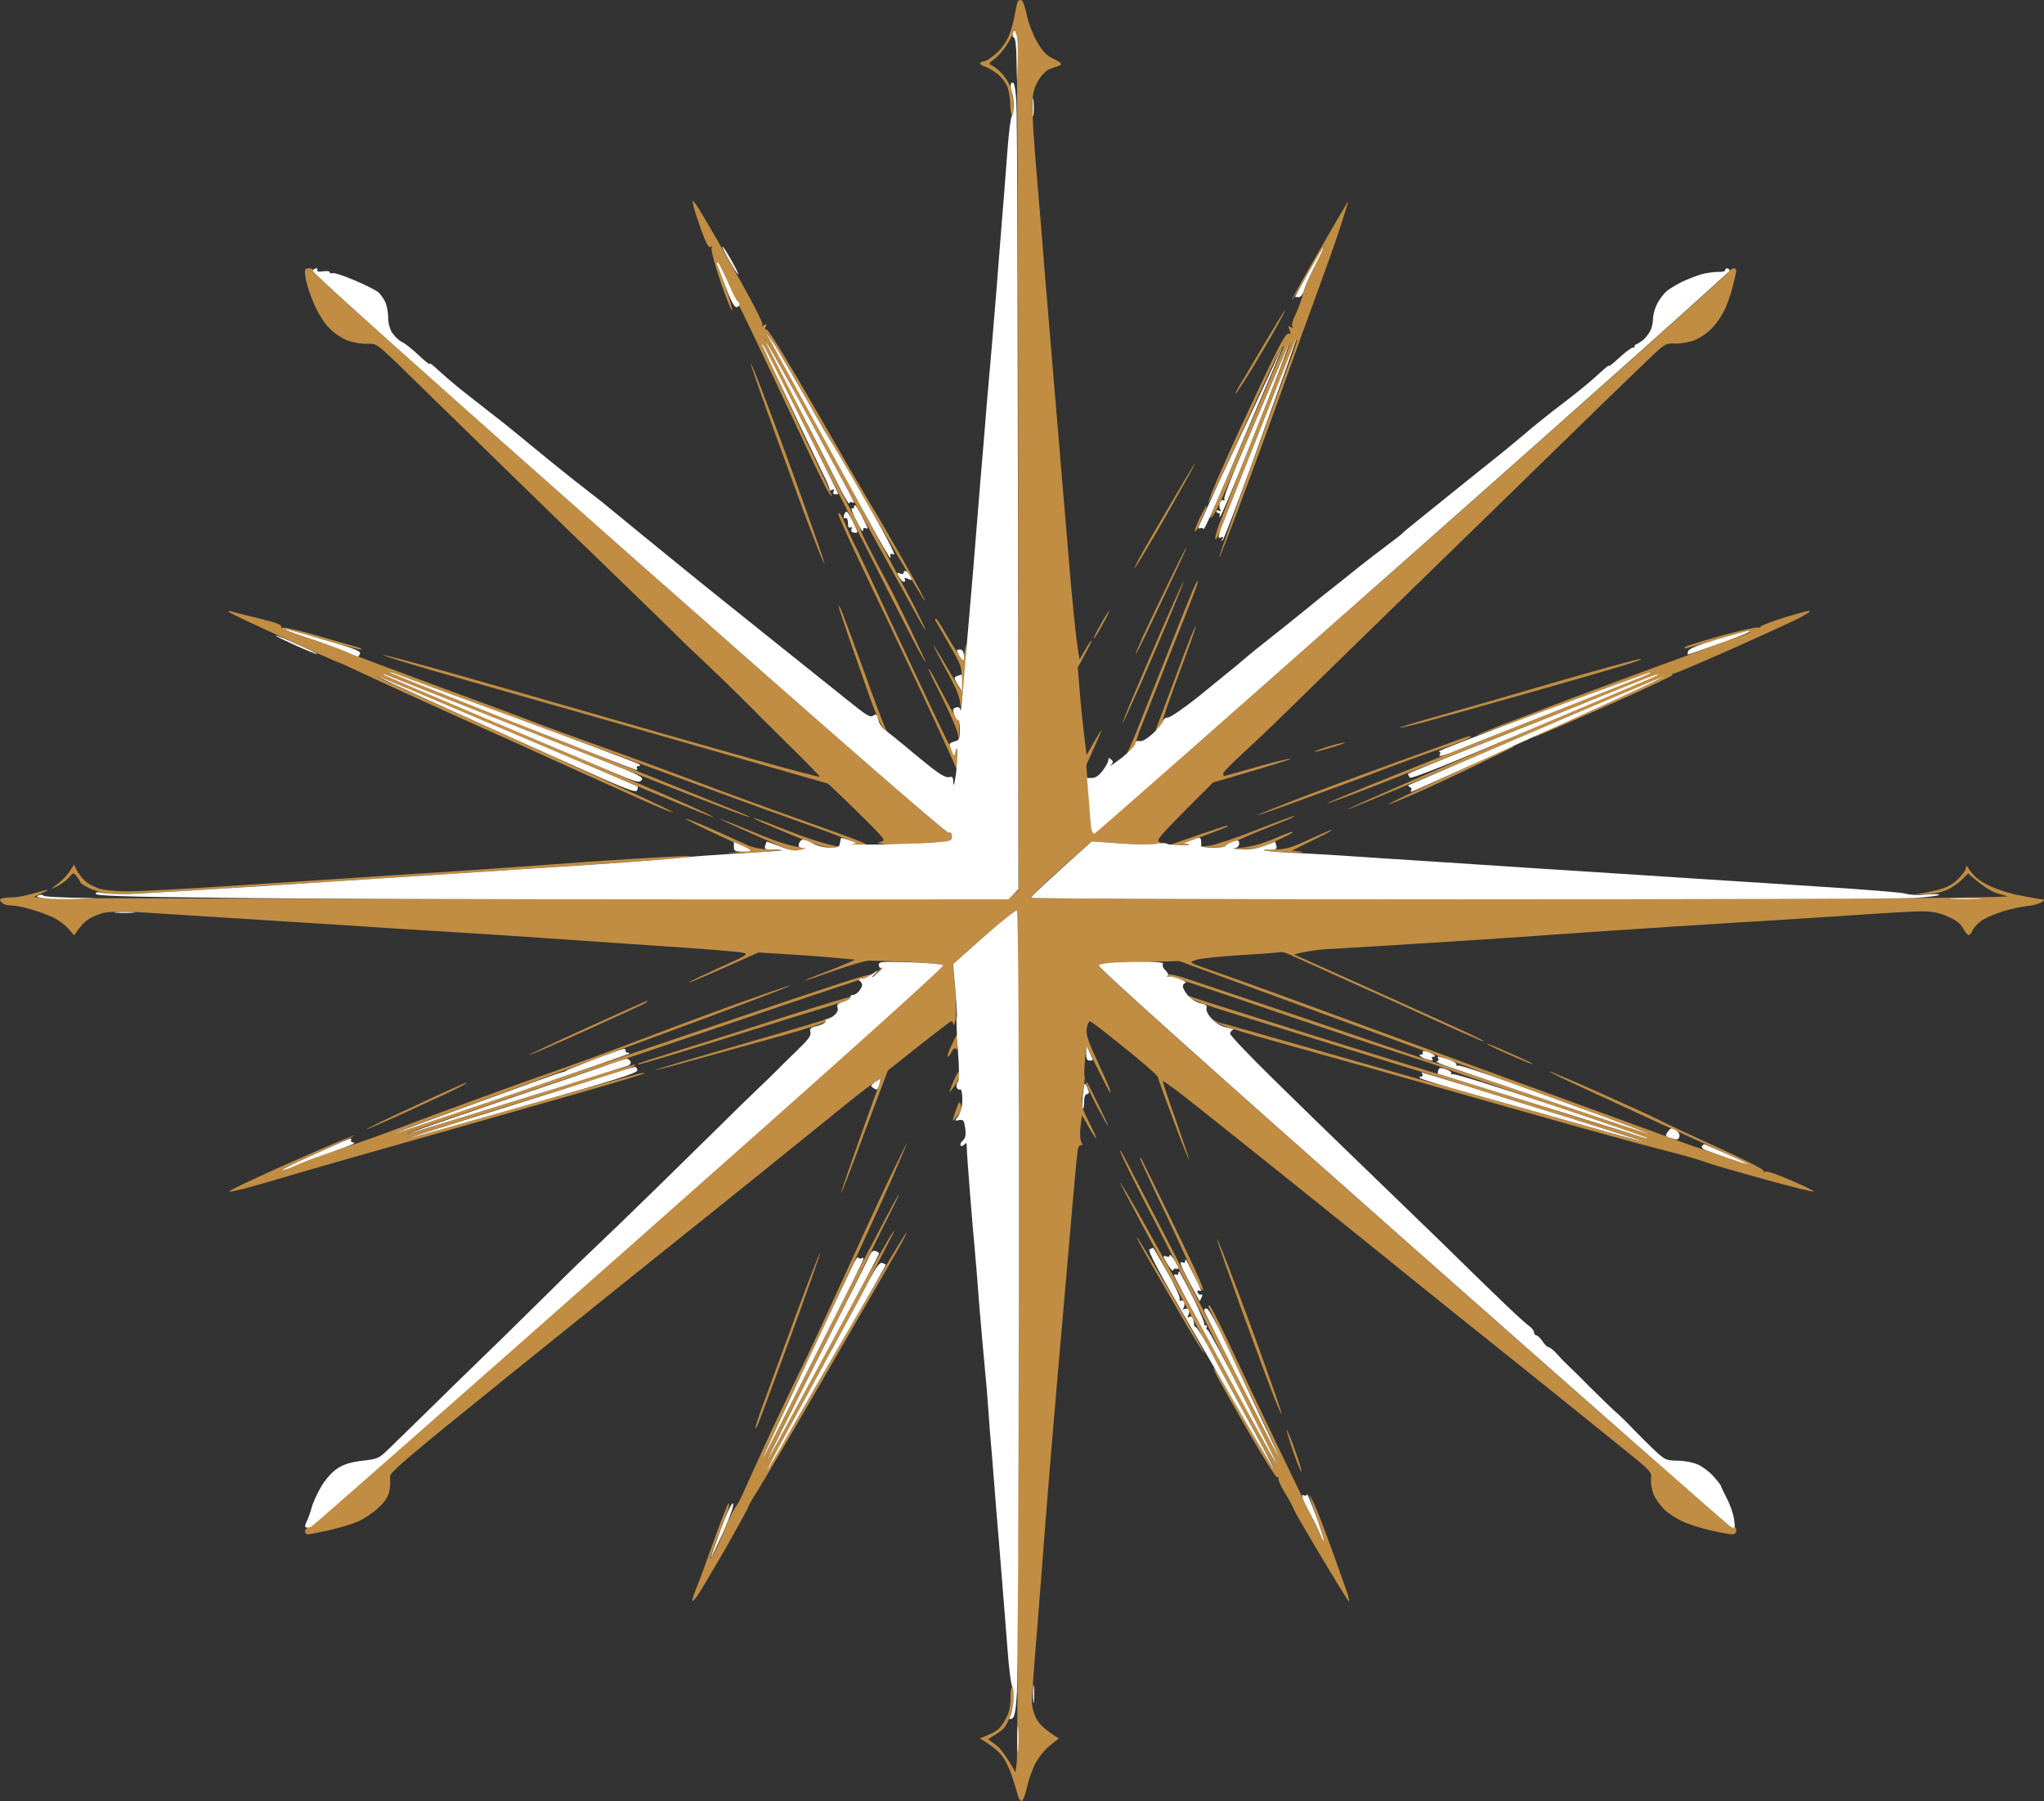 <?xml version="1.0" encoding="UTF-8"?> <svg xmlns="http://www.w3.org/2000/svg" width="320" height="282" viewBox="0 0 320 282" fill="none"><rect x="0" y="0" width="320" height="282" fill="#333333" stroke="none"/><path fill-rule="evenodd" clip-rule="evenodd" d="M159.889 0.031C160.136 0.093 160.523 1.122 160.735 2.306C160.981 3.491 161.686 5.361 162.32 6.483C163.201 8.01 163.8 8.664 164.787 9.132C165.527 9.475 166.126 9.849 166.126 10.005C166.126 10.129 165.844 10.316 165.491 10.41C165.174 10.503 164.575 10.721 164.188 10.877C163.8 11.033 163.095 11.75 162.637 12.467C162.038 13.402 161.721 14.43 161.616 15.833C161.545 16.955 161.827 21.661 162.215 26.274C162.602 30.886 163.201 37.837 163.483 41.701C163.8 45.566 164.505 54.106 165.069 60.713C165.632 67.32 166.584 78.821 167.218 86.27C167.817 93.719 168.486 100.607 169.015 103.256L169.861 101.791C170.319 100.95 170.777 100.295 170.882 100.295C170.988 100.295 170.53 101.23 168.733 104.503L169.015 107.931C169.156 109.832 169.438 112.887 170.107 118.216L171.27 116.19C171.904 115.068 172.433 114.227 172.433 114.32C172.468 114.414 171.939 115.66 170.072 119.774L170.46 124.979C170.706 127.816 171.023 130.278 171.164 130.434C171.305 130.558 193.574 111.11 220.599 87.205C247.624 63.3 270.033 43.353 270.35 42.854C270.667 42.387 271.161 42.013 271.372 42.013C271.619 42.013 271.83 42.138 271.83 42.325C271.83 42.512 271.583 43.665 271.266 44.911C270.949 46.127 270.35 47.872 269.892 48.714C269.469 49.587 268.588 50.833 267.919 51.488C267.249 52.173 266.052 52.984 265.206 53.295C264.395 53.607 263.057 53.825 262.211 53.794C260.766 53.732 260.625 53.825 258.124 56.225C256.714 57.565 253.367 60.807 250.724 63.362C248.082 65.949 240.471 73.367 233.776 79.881C227.082 86.395 217.815 95.433 213.164 99.952C208.513 104.503 203.052 109.832 201.043 111.796C199.035 113.79 196.04 116.595 194.454 118.06C192.834 119.525 191.53 120.896 191.495 121.083C191.495 121.302 191.565 121.489 191.671 121.489C191.777 121.489 194.102 120.834 196.85 120.055C199.634 119.276 201.959 118.715 202.065 118.808C202.171 118.871 199.458 119.743 189.909 122.517L185.364 127.068C181.629 130.839 180.959 131.649 181.488 131.805C181.946 131.93 181.735 132.054 180.748 132.179C179.973 132.272 177.436 132.241 170.882 131.743L166.055 136.044C163.413 138.412 161.298 140.438 161.404 140.563C161.475 140.719 195.194 140.812 236.313 140.781C277.468 140.75 311.821 140.656 314.288 140.345L312.702 139.877C311.786 139.597 310.483 138.849 308.122 136.76L307.135 137.727C306.607 138.288 305.55 139.004 304.775 139.347C303.894 139.752 302.52 140.002 301.075 140.033C299.806 140.064 299.348 140.064 300.018 140.002C300.687 139.939 302.167 139.628 303.33 139.347C304.845 138.942 305.726 138.475 306.572 137.602C307.241 136.979 307.769 136.199 307.769 135.888C307.805 135.42 307.84 135.451 308.192 135.981C308.404 136.324 308.897 136.947 309.32 137.321C309.707 137.727 310.8 138.412 311.716 138.817C312.667 139.223 314.323 139.784 315.415 140.033C316.543 140.282 318.093 140.563 318.868 140.687C320.207 140.843 320.243 140.906 319.573 141.28C319.186 141.529 318.164 141.81 317.283 141.872C316.402 141.965 314.746 142.339 313.583 142.682C312.42 143.056 310.941 143.68 310.306 144.085C309.707 144.521 309.003 145.207 308.827 145.643C308.65 146.079 308.368 146.422 308.192 146.422C308.051 146.422 307.664 145.955 307.311 145.331C306.889 144.552 306.184 144.022 304.845 143.461C303.541 142.9 302.414 142.682 300.899 142.682C299.736 142.682 294.803 142.963 289.976 143.306C285.114 143.617 278.56 144.054 275.353 144.241C272.147 144.428 266.545 144.77 262.845 145.02C259.145 145.269 253.86 145.612 251.041 145.799C248.223 145.986 245.122 146.204 244.171 146.266C243.184 146.36 235.996 146.859 228.139 147.357C220.282 147.856 211.896 148.386 209.464 148.51C207.033 148.604 204.496 148.884 202.594 149.445L215.278 155.149C222.255 158.297 228.949 161.32 230.147 161.912C231.38 162.473 232.367 163.003 232.367 163.097C232.367 163.19 229.231 161.819 225.391 160.073C221.585 158.328 214.961 155.336 210.698 153.435C206.434 151.502 202.453 149.695 201.889 149.445C201.325 149.165 200.656 149.009 200.48 149.071C200.303 149.134 197.52 149.352 194.313 149.539C191.107 149.726 188.006 150.069 187.372 150.256C186.315 150.63 186.28 150.63 187.02 150.973C187.443 151.16 188.676 151.596 189.733 151.97C190.79 152.313 195.335 153.933 199.775 155.554C204.214 157.175 214.151 160.821 221.797 163.626C229.443 166.463 239.449 170.109 243.995 171.761C248.54 173.413 254.953 175.75 258.265 176.966C261.577 178.213 265.135 179.49 266.192 179.833C267.249 180.176 269.293 180.862 270.667 181.36C272.077 181.859 273.31 182.233 273.38 182.171C273.486 182.14 270.984 180.955 267.848 179.522C264.713 178.119 260.308 176.093 258.088 175.065C255.869 174.036 251.464 172.01 248.293 170.545C245.157 169.112 242.585 167.865 242.585 167.772C242.585 167.678 245.968 169.112 250.055 170.919C254.177 172.758 258.582 174.753 259.85 175.407C261.119 176.062 265.347 178.025 269.258 179.802C273.416 181.703 276.27 183.168 276.129 183.355C275.988 183.542 276.058 183.573 276.34 183.449C276.587 183.293 278.313 183.885 280.498 184.851C282.541 185.724 284.092 186.503 283.916 186.565C283.775 186.628 280.216 185.755 276.058 184.602C271.9 183.449 267.778 182.264 266.897 181.921C266.016 181.579 263.338 180.799 260.907 180.207C258.476 179.584 253.261 178.181 249.28 177.059C245.298 175.968 235.468 173.163 227.434 170.888C219.401 168.582 207.879 165.341 201.889 163.689C193.503 161.351 190.755 160.478 190.085 159.855C189.592 159.419 189.522 159.294 189.909 159.606C190.297 159.886 190.79 160.136 190.966 160.136C191.142 160.136 197.097 161.819 204.179 163.845C211.261 165.87 218.943 168.052 221.268 168.707C223.594 169.33 229.231 170.888 233.776 172.197C238.322 173.475 245.474 175.501 249.632 176.685C253.79 177.87 257.243 178.805 257.278 178.774C257.349 178.711 253.931 177.589 249.703 176.28C245.51 174.971 239.52 173.101 236.419 172.135C233.318 171.169 228.949 169.797 226.729 169.112C224.51 168.426 221.162 167.398 219.33 166.837C217.498 166.276 211.156 164.312 205.236 162.473C199.317 160.634 192.728 158.577 190.614 157.923C188.5 157.237 186.491 156.489 186.209 156.209C185.716 155.803 185.787 155.803 186.914 156.209C187.584 156.458 193.397 158.297 199.775 160.292C206.152 162.317 216.793 165.59 223.382 167.616C229.971 169.642 237.899 172.104 241 173.07C244.1 174.067 249.104 175.626 252.099 176.529C255.093 177.464 257.595 178.181 257.63 178.119C257.701 178.088 255.305 177.246 252.345 176.218C249.421 175.22 242.479 172.852 236.948 170.982C231.416 169.112 226.412 167.366 225.849 167.148C225.285 166.899 222.713 166.057 220.211 165.247C217.709 164.468 208.407 161.351 199.599 158.359C190.79 155.336 183.355 152.874 183.109 152.874C182.862 152.874 182.792 152.749 182.933 152.593C183.074 152.469 184.483 152.78 186.033 153.31C187.584 153.84 192.34 155.429 196.604 156.863C200.867 158.297 208.02 160.697 212.459 162.224C216.899 163.751 222.642 165.683 225.144 166.525C227.646 167.335 236.067 170.171 243.818 172.789C251.57 175.407 257.947 177.527 258.018 177.496C258.053 177.464 254.953 176.28 251.147 174.878C247.307 173.475 239.731 170.701 234.305 168.707C228.879 166.712 221.268 163.907 217.392 162.473C213.516 161.071 206.469 158.484 201.713 156.738C196.956 154.993 191.178 152.874 184.624 150.474L178.458 150.63C175.075 150.723 172.116 150.941 171.939 151.128C171.693 151.315 188.218 166.151 221.268 195.385C252.063 222.657 271.125 239.3 271.407 239.175C271.654 239.05 271.83 239.206 271.83 239.611C271.83 239.985 271.583 240.235 271.196 240.235C270.879 240.235 269.399 239.985 267.954 239.643C266.51 239.331 264.501 238.708 263.55 238.271C262.563 237.866 261.224 236.962 260.52 236.308C259.85 235.622 259.075 234.531 258.828 233.846C258.582 233.16 258.406 232.131 258.476 231.539C258.617 230.542 258.406 230.292 255.093 227.612C253.156 226.054 249.491 223.093 246.954 221.036C244.453 219.01 238.427 214.179 233.6 210.314C228.773 206.45 222.748 201.619 220.211 199.562C217.709 197.505 209.042 190.555 201.008 184.103C192.975 177.651 185.434 171.667 184.272 170.795C183.109 169.922 182.122 169.236 182.052 169.268C181.981 169.299 182.897 172.073 184.095 175.407C185.258 178.742 186.209 181.516 186.139 181.547C186.069 181.61 184.976 178.805 183.673 175.314C182.369 171.854 181.277 168.831 181.277 168.644C181.277 168.426 178.951 166.369 176.132 164.125C173.314 161.85 170.882 159.949 170.671 159.917C170.495 159.855 170.248 160.354 170.142 161.008C170.001 161.943 170.283 162.878 171.693 165.902C172.644 167.959 173.56 169.984 173.701 170.421C173.842 170.857 173.877 171.138 173.772 171.044C173.666 170.951 172.785 169.268 170.072 163.72L169.861 165.995C169.755 167.211 169.72 168.333 169.79 168.488C169.896 168.613 169.79 169.61 169.579 170.732C169.297 172.166 169.297 173.039 169.579 173.693C169.755 174.192 170.354 175.439 170.847 176.436C171.34 177.402 171.693 178.213 171.587 178.213C171.481 178.213 170.953 177.402 169.402 174.628L169.156 176.436C169.05 177.433 169.085 178.493 169.297 178.836C169.532 179.251 169.532 179.407 169.297 179.303C169.121 179.21 168.874 179.459 168.768 179.864C168.663 180.238 168.275 184.259 167.887 188.809C167.5 193.36 166.478 205.203 165.597 215.145C164.751 225.088 163.871 235.591 163.659 238.521C163.448 241.45 162.884 248.587 162.426 254.416C161.933 260.244 161.545 265.636 161.545 266.415C161.545 267.256 161.862 268.378 162.32 269.22C162.778 269.999 163.73 270.965 165.773 272.181L164.399 273.272C163.624 273.864 162.602 275.142 162.109 276.077C161.616 277.012 161.017 278.726 160.77 279.879C160.523 281.032 160.136 281.967 159.96 281.998C159.748 282.03 159.466 281.593 159.325 281.001C159.149 280.44 158.797 279.193 158.48 278.258C158.198 277.323 157.564 275.952 157.106 275.235C156.647 274.487 155.626 273.521 153.406 272.181L154.921 271.558C156.084 271.059 156.647 270.56 157.317 269.376C157.986 268.223 158.198 267.319 158.198 265.885C158.198 264.857 158.304 264.046 158.444 264.109C158.621 264.171 158.726 264.825 158.726 265.573C158.726 266.29 158.48 267.63 158.198 268.534C157.916 269.407 157.387 270.404 157.035 270.716C156.718 270.997 156.048 271.495 154.674 272.306L155.872 273.178C156.542 273.646 157.493 274.83 158.973 277.479L159.184 275.921C159.29 275.079 159.396 244.723 159.431 208.507C159.431 172.322 159.325 142.62 159.149 142.558C159.008 142.464 156.718 144.334 149.178 150.941L149.53 154.837C149.741 157.019 149.741 159.201 149.565 159.824C149.424 160.416 149.283 160.666 149.248 160.385C149.213 160.073 149.072 159.855 148.896 159.917C148.72 159.949 146.429 161.694 138.995 167.616L135.366 177.246C133.393 182.576 131.736 186.877 131.666 186.846C131.596 186.815 132.899 183.012 134.555 178.368C136.211 173.724 137.656 169.673 137.832 169.33C138.079 168.769 137.973 168.769 136.881 169.486C136.211 169.922 133.498 172.01 130.891 174.161C128.248 176.311 122.787 180.706 118.735 183.978C114.683 187.251 108.2 192.456 104.324 195.541C100.413 198.658 89.067 207.79 79.096 215.831C63.663 228.298 60.95 230.573 61.056 231.227C61.126 231.633 61.091 232.568 60.985 233.316C60.809 234.282 60.386 234.999 59.258 236.058C58.448 236.838 56.968 237.835 56.017 238.24C55.03 238.645 52.987 239.269 51.436 239.611C49.886 239.954 48.406 240.235 48.16 240.235C47.948 240.235 47.737 240.017 47.737 239.767C47.737 239.518 48.019 239.237 48.336 239.144C48.688 239.05 71.238 219.291 98.475 195.198C131.102 166.338 147.874 151.315 147.627 151.128C147.416 150.941 144.985 150.723 142.166 150.599C139.347 150.474 136.564 150.412 136 150.412C135.401 150.443 132.97 151.16 130.538 152.001C128.107 152.874 126.099 153.559 126.028 153.497C125.993 153.466 127.191 152.967 128.671 152.406C130.186 151.845 131.983 151.128 133.886 150.256L130.186 149.913C128.143 149.726 124.725 149.477 118.735 149.134L113.344 151.534C110.419 152.843 107.918 153.871 107.847 153.84C107.742 153.778 109.856 152.78 112.498 151.565C117.079 149.508 117.255 149.383 116.268 149.165C115.669 149.009 109.961 148.542 103.584 148.136C97.171 147.7 89.032 147.139 85.438 146.89C81.844 146.64 75.431 146.204 71.168 145.955C66.904 145.705 59.118 145.207 53.903 144.864C48.653 144.521 39.879 143.96 34.347 143.617C28.816 143.274 22.791 142.9 20.958 142.776C18.985 142.682 17.047 142.745 16.202 142.932C15.426 143.119 14.334 143.586 13.77 143.991C13.171 144.396 12.467 145.113 11.621 146.453L10.634 145.331C10.106 144.739 8.943 143.898 7.992 143.493C7.076 143.087 5.455 142.526 4.398 142.246C3.341 141.965 2.072 141.747 1.579 141.747C1.086 141.778 0.487 141.56 0.24 141.28C-0.112 140.906 -0.077 140.781 0.346 140.656C0.628 140.563 1.403 140.5 2.002 140.5C2.636 140.5 4.116 140.22 5.279 139.877C6.442 139.534 7.428 139.285 7.499 139.347C7.534 139.378 7.076 139.628 5.279 140.438L6.512 140.563C7.181 140.656 41.465 140.75 157.669 140.812L159.431 139.41L159.396 72.868C159.396 36.278 159.255 5.828 159.079 5.236C158.938 4.644 158.797 4.394 158.762 4.706C158.726 4.987 158.304 5.953 157.74 6.825C157.211 7.729 156.295 8.789 155.731 9.194C154.78 9.88 154.745 10.005 155.273 10.254C155.626 10.41 156.225 10.846 156.612 11.251C157 11.625 157.599 12.435 157.916 13.028C158.233 13.62 158.55 14.96 158.656 15.989C158.762 17.017 158.691 17.952 158.515 18.077C158.339 18.17 158.198 17.485 158.163 16.518C158.163 15.521 157.951 14.243 157.74 13.651C157.528 13.059 156.824 12.124 156.189 11.594C155.555 11.095 154.674 10.566 154.216 10.441C153.793 10.316 153.441 10.098 153.441 9.911C153.441 9.755 153.723 9.599 154.04 9.599C154.392 9.599 155.309 8.976 156.084 8.259C156.965 7.449 157.705 6.296 158.092 5.236C158.444 4.301 158.797 2.898 158.902 2.119C159.043 1.34 159.22 0.53 159.29 0.312C159.396 0.062 159.678 -0.062 159.889 0.031V0.031ZM108.869 31.884C109.186 32.227 111.723 36.528 114.507 41.483C117.537 46.782 119.51 50.584 119.369 50.833C119.158 51.114 119.228 51.114 119.616 50.895C120.039 50.646 120.074 50.709 119.862 51.145C119.721 51.488 119.757 51.644 120.039 51.612C120.285 51.55 123.492 56.817 127.544 63.861C131.419 70.624 135.33 77.356 136.211 78.821C137.127 80.255 139.453 84.275 141.426 87.766C143.399 91.225 144.914 94.062 144.809 94.062C144.703 94.062 143.117 91.444 141.25 88.234C139.382 84.992 137.022 80.972 136 79.257C134.978 77.543 132.582 73.398 130.644 70.063C128.706 66.728 125.535 61.305 123.632 58.002C121.73 54.729 120.109 52.049 120.074 52.08C120.003 52.111 121.554 55.01 123.456 58.531C125.359 62.053 130.221 70.967 134.238 78.322C138.255 85.709 142.307 93.283 143.258 95.153C144.21 97.054 144.95 98.612 144.879 98.643C144.844 98.706 143.857 97.023 142.73 94.903C141.567 92.815 138.995 88.078 136.951 84.4C134.908 80.722 131.243 73.99 128.777 69.44C126.31 64.889 123.28 59.311 122.047 57.067C120.814 54.791 119.757 52.953 119.686 53.015C119.651 53.046 120.285 54.355 121.06 55.882C121.871 57.441 123.668 60.994 125.077 63.83C126.486 66.666 128.777 71.216 130.186 73.959C131.56 76.702 133.146 79.818 133.745 80.909C134.309 81.969 134.767 82.935 134.767 83.091C134.767 83.216 135.612 84.992 136.705 87.049C137.797 89.106 138.889 91.225 139.171 91.724C139.488 92.254 140.898 95.121 142.342 98.113C143.787 101.105 144.95 103.599 144.879 103.63C144.844 103.692 144.21 102.57 143.434 101.137C142.694 99.734 140.792 95.994 139.171 92.815C137.585 89.636 134.731 84.026 132.864 80.348C130.997 76.671 127.226 69.191 124.443 63.767C121.695 58.313 119.404 53.888 119.334 53.95C119.299 53.981 119.58 54.729 120.003 55.571C120.391 56.443 121.941 59.716 123.386 62.895C124.83 66.074 126.945 70.593 128.107 72.962C129.235 75.299 130.186 77.419 130.186 77.637C130.186 77.824 129.763 77.232 129.27 76.297C128.777 75.362 127.861 73.46 127.191 72.089C126.557 70.718 123.809 64.827 121.06 58.999C118.312 53.171 115.775 47.904 115.423 47.311C115.07 46.719 114.225 45.067 113.591 43.665C112.921 42.231 112.357 41.109 112.322 41.171C112.287 41.203 112.815 42.792 113.485 44.662C114.154 46.563 114.683 48.309 114.612 48.558C114.542 48.807 113.732 46.813 112.815 44.132C111.899 41.421 111.265 39.021 111.406 38.834C111.594 38.564 111.535 38.512 111.23 38.678C110.948 38.834 110.525 38.086 109.785 36.029C109.221 34.439 108.658 32.725 108.552 32.195C108.341 31.291 108.341 31.291 108.869 31.884ZM211.05 31.572C211.085 31.603 210.557 33.317 209.887 35.343C209.253 37.4 207.597 42.013 206.293 45.597C204.954 49.212 202.981 54.667 201.889 57.752C200.797 60.838 197.907 68.817 195.441 75.455C192.975 82.125 190.931 87.454 190.86 87.299C190.825 87.174 193.08 80.753 195.864 73.024C198.683 65.326 201.466 57.752 202.065 56.194C202.664 54.667 203.122 53.264 203.052 53.108C202.981 52.984 200.268 59.622 196.991 67.913C193.714 76.203 190.896 83.34 190.72 83.777C190.579 84.213 190.367 84.493 190.261 84.4C190.191 84.306 190.402 83.403 190.755 82.374C191.142 81.346 193.186 76.078 195.3 70.686C197.449 65.295 199.845 59.248 200.621 57.285C201.431 55.321 202.03 53.669 201.995 53.638C201.924 53.576 200.973 55.695 199.81 58.313C198.683 60.9 196.533 65.918 195.018 69.44C193.503 72.962 191.847 76.826 191.319 78.011C190.79 79.226 190.121 80.473 189.839 80.816C189.522 81.159 189.381 81.221 189.486 80.972C189.557 80.722 190.543 78.478 191.6 75.985C192.693 73.492 195.159 67.757 197.132 63.206C199.105 58.656 200.797 54.729 200.902 54.48C201.043 54.168 200.996 54.116 200.761 54.324C200.585 54.511 199.775 56.038 198.964 57.752C198.154 59.466 196.216 63.674 194.666 67.102C193.08 70.531 191.213 74.551 190.508 76.078C189.803 77.574 189.169 78.759 189.134 78.728C189.099 78.665 189.733 77.013 190.579 75.05C191.424 73.086 193.397 68.661 195.018 65.232C196.604 61.804 198.683 57.409 199.634 55.508C200.797 53.108 201.501 52.049 201.783 52.236C202.1 52.392 202.1 52.236 201.889 51.675C201.642 51.02 201.678 50.958 202.1 51.207C202.453 51.425 202.523 51.394 202.312 51.114C202.171 50.927 202.382 50.085 202.805 49.275C203.193 48.433 203.756 46.937 204.038 45.909C204.355 44.88 205.201 42.854 205.976 41.39C206.751 39.925 207.35 38.678 207.35 38.585C207.315 38.491 206.223 40.361 204.849 42.73C203.51 45.067 202.347 47 202.241 47C202.136 47 204.074 43.509 206.54 39.239C209.006 34.969 211.015 31.51 211.05 31.572V31.572ZM48.371 42.013C48.864 42.013 49.076 42.138 48.935 42.418C48.794 42.636 67.644 59.498 98.334 86.644C131.032 115.536 148.156 130.465 148.508 130.371C148.861 130.278 149.072 130.465 149.107 130.995C149.213 131.649 149.072 131.774 148.226 131.774C147.698 131.805 145.619 131.93 143.575 132.054C141.532 132.21 139.241 132.241 138.466 132.148C137.304 131.992 137.198 131.93 137.867 131.805C138.643 131.618 138.572 131.493 136.423 129.28C135.154 128.003 133.111 125.977 129.658 122.704L111.864 117.593C102.069 114.788 89.56 111.204 84.029 109.645C78.497 108.087 70.78 105.874 66.834 104.721C62.923 103.568 59.822 102.601 59.963 102.539C60.139 102.508 64.508 103.661 69.758 105.126C74.973 106.591 85.544 109.614 93.19 111.827C100.836 114.04 111.864 117.188 117.678 118.808C123.492 120.429 128.283 121.707 128.319 121.613C128.389 121.551 126.24 119.338 123.562 116.72C120.919 114.102 117.643 110.861 116.304 109.489C114.929 108.118 112.569 105.812 111.018 104.347C109.433 102.882 106.72 100.295 104.993 98.55C103.232 96.836 99.215 92.909 96.008 89.823C92.802 86.737 84.874 79.039 78.391 72.712C71.908 66.385 65.742 60.37 64.685 59.342C63.628 58.282 61.901 56.599 60.809 55.602C58.977 53.888 58.73 53.763 57.426 53.825C56.651 53.856 55.312 53.638 54.467 53.327C53.55 53.015 52.317 52.173 51.542 51.363C50.732 50.553 49.71 48.932 49.111 47.467C48.512 46.096 47.948 44.319 47.842 43.509C47.631 42.138 47.702 42.013 48.371 42.013V42.013ZM201.184 48.558C201.255 48.558 200.656 49.711 199.881 51.145C199.105 52.547 197.379 55.477 196.04 57.69C194.701 59.872 193.538 61.648 193.433 61.648C193.327 61.648 193.855 60.62 194.631 59.404C195.371 58.157 197.132 55.197 198.506 52.859C199.916 50.49 201.114 48.558 201.184 48.558ZM120.144 63.362C121.589 67.133 124.196 74.208 125.923 79.102C127.684 83.995 129.129 88.14 129.094 88.296C129.094 88.483 128.283 86.582 127.332 84.088C126.346 81.595 123.773 74.551 121.554 68.442C119.334 62.303 117.502 57.098 117.537 56.911C117.537 56.693 118.735 59.591 120.144 63.362ZM187.09 72.556C187.196 72.556 185.152 76.172 182.651 80.598C180.114 84.992 177.859 88.763 177.683 88.919C177.471 89.106 178 88.046 178.81 86.582C179.621 85.117 181.805 81.377 183.637 78.26C185.47 75.112 187.02 72.556 187.09 72.556ZM188.923 79.164C188.993 79.226 188.782 79.818 188.464 80.504C188.147 81.19 187.76 82.094 187.584 82.53C187.407 82.966 187.196 83.247 187.09 83.153C186.985 83.06 187.337 82.125 187.866 81.034C188.394 79.974 188.852 79.133 188.923 79.164V79.164ZM131.56 80.504C131.736 80.691 132.195 81.657 132.617 82.686C133.04 83.714 133.674 85.117 134.062 85.802C134.414 86.488 136.775 91.537 139.312 97.023C141.884 102.508 145.196 109.552 146.676 112.668C148.966 117.499 149.424 118.247 149.601 117.499C149.741 116.969 149.847 117.375 149.882 120.709L149.072 118.839C148.614 117.811 146.711 113.666 144.844 109.645C142.941 105.625 140.228 99.859 138.819 96.867C137.374 93.875 135.084 89.044 133.71 86.114C132.335 83.216 131.243 80.691 131.243 80.504C131.243 80.296 131.349 80.296 131.56 80.504V80.504ZM185.751 85.709C185.822 85.771 184.06 89.543 181.876 94.124C179.726 98.737 177.894 102.446 177.824 102.383C177.753 102.352 178.282 101.074 178.986 99.516C179.691 97.989 181.488 94.218 182.968 91.163C184.448 88.109 185.681 85.678 185.751 85.709V85.709ZM185.329 91.07C185.329 91.132 184.448 93.345 183.355 95.963C182.263 98.612 180.114 103.599 178.599 107.058C177.048 110.518 175.78 113.323 175.709 113.292C175.674 113.261 176.485 111.204 177.542 108.71C178.599 106.217 180.466 101.822 181.735 98.893C183.003 95.994 184.342 93.002 184.694 92.254C185.011 91.537 185.329 90.976 185.329 91.07V91.07ZM187.478 90.945C187.513 90.945 187.513 91.257 187.372 91.662C187.267 92.036 185.61 96.337 183.637 101.23C181.699 106.123 179.585 111.453 178.951 113.074C178.282 114.694 177.753 116.253 177.753 116.502C177.788 116.751 177.436 117.25 176.308 118.216L176.907 116.969C177.225 116.284 178.564 112.98 179.867 109.645C181.206 106.31 183.074 101.542 184.06 99.048C185.047 96.555 186.209 93.719 186.597 92.753C187.02 91.755 187.407 90.945 187.478 90.945V90.945ZM131.807 95.776C132.089 96.462 133.674 100.731 135.33 105.282C136.951 109.832 138.466 113.822 138.678 114.164C139.065 114.757 139.065 114.757 138.431 114.227C138.044 113.915 137.092 111.733 136.247 109.396C135.436 107.058 133.956 102.882 133.005 100.139C132.054 97.397 131.278 95.028 131.278 94.841C131.278 94.685 131.525 95.09 131.807 95.776V95.776ZM36.285 95.745C36.673 95.869 37.871 96.181 38.928 96.43C39.985 96.68 41.606 97.085 42.522 97.334C43.473 97.584 44.143 97.958 44.037 98.113C43.931 98.3 44.072 98.363 44.284 98.269C44.53 98.176 47.208 98.799 50.203 99.672C53.198 100.544 55.911 101.324 56.193 101.386C56.475 101.479 56.651 101.604 56.545 101.698C56.44 101.76 53.762 101.074 50.556 100.139C47.349 99.204 44.671 98.425 44.566 98.425C44.46 98.425 44.636 98.581 44.918 98.737C45.2 98.893 46.962 99.485 48.794 100.077C50.626 100.669 52.775 101.448 53.55 101.791C54.326 102.165 60.668 104.534 67.644 107.121C74.621 109.676 81.28 112.17 82.443 112.606C83.606 113.074 86.284 114.071 88.433 114.85C90.547 115.629 94.775 117.125 97.77 118.216C100.765 119.307 106.015 121.239 109.398 122.517C112.78 123.795 120.32 126.569 126.134 128.626C136.528 132.335 136.669 132.397 134.59 132.366C133.428 132.335 132.864 132.241 133.357 132.179C134.097 132.054 133.745 131.836 131.419 130.963C129.869 130.34 126.839 129.249 124.725 128.501C122.575 127.753 117.361 125.852 113.097 124.294C108.834 122.735 101.364 119.993 96.537 118.216C91.674 116.44 81.773 112.824 74.515 110.144C67.257 107.464 61.267 105.313 61.232 105.375C61.196 105.407 68.948 108.523 78.497 112.263C88.045 116.034 99.884 120.741 104.817 122.766C109.75 124.761 114.648 126.725 115.669 127.13C116.656 127.535 117.466 127.909 117.431 127.94C117.361 128.003 115.352 127.286 112.921 126.351C110.49 125.447 99.638 121.177 88.785 116.876C77.933 112.575 67.081 108.305 64.649 107.339C62.218 106.373 60.21 105.625 60.175 105.687C60.139 105.718 66.552 108.461 74.445 111.796C82.337 115.131 92.344 119.4 96.713 121.27C101.082 123.14 106.262 125.385 108.235 126.257C110.208 127.161 111.794 127.909 111.758 127.971C111.723 128.003 110.173 127.41 108.341 126.662C106.508 125.914 99.285 122.891 92.309 119.93C85.332 116.969 75.079 112.606 69.477 110.237C63.91 107.838 59.258 105.905 59.082 105.905C58.941 105.936 59.928 106.435 61.302 107.027C62.641 107.651 71.203 111.515 80.329 115.629C89.419 119.774 98.722 123.982 100.941 125.011C103.161 126.039 105.134 127.005 105.346 127.161C105.522 127.317 104.747 127.036 103.584 126.569C102.386 126.101 96.924 123.639 91.428 121.146C85.896 118.621 76.559 114.414 70.639 111.765C64.72 109.084 58.378 106.186 56.545 105.313C54.713 104.44 53.128 103.723 53.022 103.723C52.916 103.723 49.111 102.04 44.566 99.952C40.02 97.895 36.109 96.056 35.933 95.869C35.686 95.62 35.792 95.589 36.285 95.745V95.745ZM173.666 95.62C173.736 95.62 173.278 96.586 172.609 97.802C171.939 99.017 171.34 99.983 171.235 99.983C171.129 99.983 171.622 99.017 172.292 97.802C172.961 96.586 173.595 95.62 173.666 95.62ZM283.281 95.651C283.669 95.651 282.718 96.243 281.167 97.023C279.617 97.771 274.79 99.984 270.421 101.916C266.051 103.848 262.317 105.438 262.105 105.438C261.894 105.438 261.753 105.531 261.823 105.687C261.894 105.812 257.031 108.087 251.041 110.736C245.052 113.385 240.119 115.505 240.119 115.411C240.119 115.318 244.699 113.198 250.337 110.674C255.939 108.118 260.484 106.03 260.449 105.999C260.414 105.936 254.424 108.461 247.166 111.546C239.907 114.663 228.808 119.369 222.501 121.987C216.194 124.637 211.015 126.787 210.98 126.725C210.909 126.662 216.229 124.294 222.783 121.457C229.302 118.621 240.26 113.915 247.06 111.017C253.895 108.118 259.463 105.718 259.392 105.687C259.357 105.625 256.327 106.809 252.627 108.274C248.927 109.739 239.344 113.541 231.31 116.72C223.276 119.899 214.714 123.265 212.283 124.169C209.852 125.104 207.844 125.821 207.808 125.759C207.738 125.727 210.768 124.45 214.503 122.922C218.203 121.426 228.068 117.468 236.419 114.164C244.734 110.861 253.12 107.557 254.988 106.809C256.89 106.061 258.406 105.407 258.335 105.375C258.3 105.313 252.169 107.526 244.699 110.269C237.229 113.011 231.099 115.224 231.063 115.162C230.993 115.131 232.755 114.414 234.939 113.572C237.088 112.731 242.233 110.798 246.285 109.24C250.337 107.713 257.877 104.908 263.021 103.038C268.166 101.137 272.746 99.485 273.239 99.329C273.733 99.173 274.05 98.986 273.944 98.893C273.838 98.83 271.548 99.391 268.835 100.139C266.122 100.918 263.832 101.542 263.726 101.542C263.656 101.542 263.726 101.417 263.902 101.261C264.114 101.105 266.615 100.326 269.54 99.516C272.429 98.737 275.036 98.145 275.248 98.238C275.494 98.332 275.635 98.332 275.53 98.207C275.459 98.051 277.01 97.428 278.983 96.804C280.956 96.181 282.894 95.651 283.281 95.651V95.651ZM146.535 96.867C146.641 96.867 147.24 97.739 147.839 98.83C148.438 99.89 149.354 101.386 150.798 103.568L151.221 100.763L151.257 102.009C151.257 102.695 151.08 105.219 150.834 107.619C150.587 110.019 150.34 111.297 150.34 110.424C150.305 109.209 149.847 108.025 148.156 104.97C146.993 102.82 146.077 101.043 146.112 101.012C146.183 100.981 147.169 102.601 150.446 108.18L150.517 106.248C150.622 104.471 150.481 104.129 148.579 100.856C147.486 98.924 146.5 97.241 146.429 97.116C146.359 96.991 146.394 96.867 146.535 96.867ZM187.196 98.02C187.267 98.145 186.104 101.448 184.624 105.375C183.179 109.271 181.981 112.7 181.981 113.011C182.017 113.292 181.77 113.759 181.453 114.009C180.924 114.414 180.889 114.414 181.03 114.009C181.136 113.759 182.545 109.988 184.166 105.656C185.751 101.292 187.126 97.864 187.196 98.02ZM256.855 103.162C257.243 103.162 256.221 103.568 254.565 104.066C252.909 104.596 245.721 106.684 238.533 108.71C231.345 110.736 224.087 112.762 222.325 113.229C220.563 113.666 219.119 114.009 219.084 113.946C219.048 113.884 221.726 113.074 225.038 112.139C228.386 111.204 236.736 108.804 243.607 106.778C250.513 104.783 256.468 103.162 256.855 103.162V103.162ZM146.148 105.905C146.57 106.684 147.522 108.492 148.297 109.957C149.072 111.422 149.847 112.637 149.988 112.7C150.129 112.731 150.235 113.51 150.164 116.034L149.918 114.788C149.777 114.102 148.684 111.609 147.522 109.271C146.324 106.903 145.337 104.877 145.372 104.752C145.372 104.596 145.725 105.126 146.148 105.905ZM230.253 115.286C230.535 115.286 229.901 115.629 228.844 116.066C227.787 116.502 225.884 117.156 224.615 117.562C223.347 117.967 220.035 119.182 217.216 120.242C214.397 121.333 208.689 123.452 204.532 124.948C200.374 126.475 196.921 127.691 196.886 127.629C196.815 127.597 199.352 126.569 202.523 125.322C205.659 124.107 212.741 121.457 218.273 119.463C223.805 117.468 228.632 115.723 229.02 115.567C229.407 115.411 229.971 115.286 230.253 115.286V115.286ZM210.521 116.253C210.803 116.253 209.958 116.564 208.584 117.001C207.209 117.406 205.941 117.749 205.765 117.717C205.589 117.717 206.434 117.375 207.703 116.969C208.971 116.564 210.24 116.253 210.521 116.253ZM236.877 116.814C236.912 116.814 236.948 116.845 236.948 116.907C236.983 116.938 234.481 118.185 231.416 119.65C228.35 121.146 223.875 123.234 221.444 124.294C219.013 125.353 217.216 126.07 217.392 125.914C217.568 125.727 222.008 123.608 227.258 121.208C232.508 118.777 236.807 116.814 236.842 116.814H236.877ZM202.629 127.753C202.805 127.784 202.277 128.065 201.396 128.408C200.515 128.751 198.048 129.748 195.934 130.621C193.82 131.524 192.023 132.335 191.953 132.459C191.917 132.615 190.966 132.678 187.83 132.615L189.416 132.397C190.297 132.272 193.538 131.182 196.639 129.966C199.74 128.751 202.453 127.753 202.629 127.753ZM110.948 129.592C112.921 130.465 115.423 131.587 116.48 132.085C117.924 132.771 118.946 133.02 122.646 133.114L120.179 133.332C118.805 133.457 116.832 133.55 113.837 133.55L117.713 133.176L112.498 130.776C109.644 129.436 107.319 128.283 107.319 128.19C107.319 128.096 108.94 128.719 110.948 129.592ZM112.604 128.158C112.886 128.221 115.564 129.28 118.488 130.496C121.941 131.93 124.337 132.709 126.522 132.771L125.289 133.083C124.126 133.363 123.668 133.207 118.065 130.683C114.753 129.218 112.322 128.065 112.604 128.158ZM117.96 128.065C118.136 128.034 120.567 128.969 123.421 130.091C126.31 131.213 129.341 132.272 131.807 132.646L130.292 132.678C129.235 132.709 127.896 132.335 125.57 131.4C123.773 130.652 121.272 129.623 120.003 129.062C118.735 128.532 117.819 128.065 117.96 128.065ZM192.023 129.312C192.199 129.28 192.27 129.343 192.199 129.405C192.129 129.467 190.543 130.091 188.711 130.776C186.033 131.774 185.54 132.054 186.245 132.179C186.738 132.241 186.174 132.335 182.897 132.366L187.302 130.839C189.733 129.997 191.847 129.312 192.023 129.312V129.312ZM208.443 129.935C208.548 129.935 208.372 130.091 208.09 130.247C207.808 130.434 206.364 131.15 202.277 133.176L203.686 133.363C204.461 133.488 203.51 133.519 201.572 133.426C199.634 133.363 197.978 133.239 197.872 133.145C197.766 133.083 198.577 132.989 199.634 132.989C201.255 132.989 202.136 132.74 204.919 131.462C206.751 130.621 208.337 129.935 208.443 129.935V129.935ZM202.277 130.247C202.453 130.247 202.382 130.371 202.1 130.527C201.818 130.714 200.515 131.337 199.176 131.93C197.167 132.865 196.498 133.02 192.411 132.927L194.525 132.709C195.829 132.584 197.626 132.085 199.282 131.4C200.726 130.776 202.1 130.247 202.277 130.247ZM107.143 134.049C108.482 134.049 108.482 134.049 106.79 134.298C105.804 134.423 99.708 134.89 93.225 135.327C86.742 135.763 67.222 137.041 49.886 138.163C23.918 139.846 18.034 140.158 16.589 139.877C15.603 139.69 14.299 139.254 13.665 138.911C13.066 138.599 12.537 138.225 12.537 138.101C12.537 137.945 12.29 137.571 12.009 137.228C11.515 136.605 11.48 136.605 10.811 137.384C10.458 137.82 9.613 138.412 8.978 138.755C7.78 139.316 7.78 139.316 9.155 138.288C9.895 137.695 10.775 136.792 11.586 135.358L12.044 136.293C12.29 136.792 12.925 137.602 13.489 138.069C14.017 138.506 15.109 139.036 15.884 139.223C16.66 139.41 18.562 139.565 20.113 139.565C21.663 139.565 29.344 139.16 37.202 138.63C45.059 138.132 56.862 137.353 63.452 136.916C70.04 136.511 79.307 135.857 84.064 135.514C88.82 135.14 95.621 134.672 99.215 134.454C102.809 134.236 106.367 134.049 107.143 134.049ZM138.255 151.409C138.361 151.409 138.079 151.721 137.621 152.126C137.163 152.531 136.634 152.874 136.423 152.874C136.211 152.874 133.111 153.871 129.517 155.087C125.923 156.271 120.919 157.985 118.418 158.827C115.916 159.699 110.737 161.445 106.966 162.723C103.196 164 97.312 165.995 93.93 167.117C90.547 168.27 83.077 170.795 77.369 172.727C71.661 174.659 66.235 176.529 65.319 176.841C64.368 177.184 63.663 177.464 63.733 177.527C63.769 177.558 64.931 177.246 66.27 176.841C67.644 176.405 71.203 175.314 74.198 174.348C77.193 173.413 83.993 171.325 89.279 169.673C94.528 168.021 99.074 166.681 99.32 166.681C99.532 166.681 99.426 166.868 99.039 167.055C98.651 167.242 95.022 168.426 90.935 169.673C86.847 170.919 79.131 173.319 73.775 175.002C68.42 176.685 64.05 178.088 64.086 178.15C64.121 178.181 72.013 176 81.597 173.288C91.181 170.545 99.461 168.239 99.99 168.114C100.518 167.99 100.941 167.959 100.871 168.052C100.836 168.146 96.924 169.33 92.168 170.701C87.411 172.041 78.779 174.535 72.965 176.187C67.151 177.838 59.153 180.114 55.171 181.236C51.19 182.358 45.306 184.072 42.064 185.038C38.787 186.004 36.039 186.69 35.898 186.565C35.722 186.441 40.091 184.384 45.587 181.953C51.049 179.553 55.524 177.651 55.524 177.745C55.524 177.838 52.881 179.085 49.639 180.519C46.363 181.984 43.931 183.168 44.178 183.168C44.389 183.199 45.024 183.012 45.587 182.763C46.116 182.514 47.243 182.046 48.124 181.703C49.005 181.36 51.683 180.425 54.114 179.615C56.545 178.805 60.351 177.433 62.571 176.592C64.79 175.719 69.864 173.849 73.846 172.384C77.827 170.919 83.606 168.831 86.706 167.772C89.807 166.681 95.269 164.686 98.862 163.315C102.456 161.943 107.354 160.104 109.785 159.201C112.216 158.297 116.339 156.801 118.946 155.897C121.554 154.962 123.738 154.245 123.773 154.276C123.809 154.339 120.743 155.554 116.903 156.988C113.097 158.421 108.446 160.167 106.614 160.821C104.782 161.507 100.483 163.097 97.101 164.343C93.718 165.621 86.178 168.395 80.364 170.514C74.55 172.634 67.926 175.065 65.671 175.906C63.381 176.748 61.549 177.464 61.619 177.496C61.654 177.527 70.816 174.472 81.95 170.701C93.084 166.93 107.847 161.943 114.718 159.606C121.589 157.268 129.129 154.744 131.455 153.996C133.78 153.217 135.965 152.593 136.352 152.562C136.705 152.531 137.233 152.282 137.55 151.97C137.832 151.658 138.149 151.409 138.255 151.409V151.409ZM133.005 156.115C133.322 156.084 133.393 156.177 133.181 156.364C133.005 156.489 131.419 157.05 129.693 157.58C127.966 158.11 122.857 159.668 118.418 161.071C113.978 162.473 108.023 164.312 105.205 165.154C102.386 165.995 100.025 166.681 99.955 166.681C99.884 166.681 99.884 166.618 99.955 166.525C100.025 166.463 102.773 165.559 106.086 164.53C109.398 163.502 116.691 161.195 122.294 159.388C127.896 157.58 132.758 156.115 133.005 156.115ZM101.294 156.707C101.399 156.707 101.329 156.832 101.153 156.988C100.941 157.144 96.678 159.107 91.639 161.382C86.601 163.658 82.619 165.372 82.831 165.185C83.042 164.998 87.235 163.034 92.168 160.79C97.101 158.546 101.223 156.707 101.294 156.707ZM130.221 159.232C130.292 159.201 130.08 159.45 129.693 159.762C129.305 160.073 126.134 161.133 122.646 162.099C119.158 163.065 113.203 164.686 109.433 165.746C105.663 166.805 102.527 167.616 102.492 167.553C102.456 167.491 108.411 165.746 115.705 163.626C122.998 161.538 129.235 159.668 129.517 159.512C129.799 159.356 130.116 159.232 130.221 159.232ZM149.847 162.006C149.882 162.006 149.953 162.598 149.953 163.346C149.953 164.063 149.812 164.468 149.671 164.25C149.495 164 149.283 164.125 148.966 164.717C148.72 165.216 148.438 165.528 148.367 165.434C148.262 165.341 148.543 164.53 148.966 163.658C149.389 162.754 149.777 162.006 149.847 162.006V162.006ZM236.419 164.904C238.463 165.777 240.048 166.556 239.978 166.618C239.872 166.65 238.216 165.995 236.278 165.122C234.34 164.281 232.755 163.502 232.755 163.408C232.755 163.315 234.411 164 236.419 164.904ZM150.235 168.021C150.305 168.395 149.988 169.236 149.53 169.891C149.072 170.545 148.684 171.013 148.649 170.982C148.614 170.919 148.931 170.109 149.354 169.112C149.918 167.834 150.164 167.553 150.235 168.021ZM72.965 169.517C73.176 169.517 72.753 169.797 72.084 170.14C71.415 170.514 67.75 172.228 63.98 173.943C60.21 175.657 57.25 176.935 57.426 176.779C57.567 176.623 61.056 174.94 65.178 173.039C69.265 171.106 72.789 169.548 72.965 169.517V169.517ZM170.178 169.486C170.283 169.579 171.059 171.106 171.939 172.914C172.82 174.722 173.525 176.218 173.454 176.249C173.419 176.311 172.644 174.909 171.693 173.132C170.777 171.387 170.037 169.797 170.037 169.642C170.037 169.486 170.107 169.392 170.178 169.486V169.486ZM150.446 173.039C150.552 173.475 150.481 174.036 150.305 174.254C150.094 174.441 149.706 174.909 149.424 175.252C149.037 175.719 149.107 175.376 149.565 174.036C150.129 172.415 150.235 172.291 150.446 173.039ZM142.025 178.929C142.025 178.992 141.038 181.298 139.876 184.01C138.678 186.752 136.247 192.051 134.52 195.822C132.758 199.593 128.636 208.444 125.324 215.457C122.012 222.47 119.369 228.267 119.404 228.298C119.44 228.36 120.778 225.836 122.364 222.688C123.95 219.571 126.381 214.771 127.755 212.029C129.129 209.286 131.137 205.297 132.23 203.146C133.287 200.996 135.612 196.476 137.409 193.11C139.171 189.713 140.651 186.97 140.721 187.033C140.757 187.064 140.228 188.217 139.523 189.588C138.819 190.96 137.092 194.45 135.683 197.38C134.273 200.31 130.151 208.507 126.557 215.613C122.928 222.719 120.039 228.578 120.074 228.609C120.144 228.641 121.624 225.991 123.421 222.688C125.183 219.384 128.847 212.652 131.56 207.665C134.238 202.679 137.233 197.256 138.184 195.604C139.136 193.921 139.946 192.612 140.017 192.643C140.052 192.674 139.312 194.17 138.361 195.978C137.409 197.785 136.423 199.749 136.106 200.341C135.824 200.933 132.089 207.883 127.79 215.769C123.492 223.654 120.039 230.137 120.074 230.168C120.144 230.199 123.456 224.495 127.473 217.545C131.525 210.564 136.317 202.273 138.184 199.094C140.017 195.915 141.708 193.173 141.919 193.017C142.131 192.861 140.757 195.354 138.854 198.627C136.951 201.899 131.948 210.595 127.684 217.95C123.421 225.337 119.299 232.287 118.559 233.471C117.819 234.625 117.185 235.716 117.185 235.871C117.185 236.027 115.528 239.019 113.555 242.51C111.547 245.969 109.574 249.304 109.151 249.896C108.728 250.489 108.376 250.8 108.376 250.613C108.376 250.395 108.693 249.46 109.045 248.587C109.433 247.684 110.631 244.411 111.723 241.326C112.815 238.24 113.872 235.56 114.049 235.404C114.225 235.248 114.154 235.809 113.872 236.651C113.555 237.523 112.851 239.456 112.252 241.014C111.653 242.572 111.195 243.881 111.195 243.975C111.23 244.068 111.441 243.788 111.723 243.351C111.97 242.915 112.78 241.17 113.45 239.456C114.154 237.741 114.965 236.121 115.211 235.871C115.458 235.622 116.127 234.344 116.656 233.066C117.22 231.788 119.193 227.425 121.06 223.405C122.963 219.384 125.183 214.74 125.993 213.119C126.804 211.499 129.728 205.172 132.512 199.094C135.26 193.017 138.537 185.942 139.77 183.417C141.003 180.893 141.99 178.867 142.025 178.929V178.929ZM176.097 181.329C176.485 182.108 179.48 187.843 182.721 194.108C185.963 200.372 191.213 210.626 194.384 216.922C197.555 223.218 200.198 228.36 200.233 228.298C200.268 228.267 199.775 227.051 199.141 225.586C198.471 224.121 197.379 221.753 196.639 220.288C195.934 218.823 193.996 214.771 192.34 211.249C190.684 207.728 189.275 204.767 189.204 204.642C189.134 204.486 189.169 204.393 189.345 204.393C189.486 204.393 190.72 206.793 192.129 209.753C193.503 212.714 196.85 219.789 199.563 225.43C202.277 231.103 205.095 236.931 205.835 238.427C206.61 239.923 207.245 241.107 207.28 241.076C207.315 241.045 206.822 239.456 206.152 237.586C205.483 235.716 204.954 234.126 204.99 234.064C205.06 234.033 205.518 234.999 206.082 236.245C206.61 237.492 207.844 240.765 208.83 243.507C209.817 246.25 210.768 248.993 210.98 249.585C211.156 250.177 211.261 250.707 211.191 250.738C211.12 250.8 209.183 247.652 206.857 243.757C204.532 239.861 202.558 236.464 202.488 236.183C202.417 235.934 201.854 234.843 201.184 233.783C200.515 232.692 200.057 231.664 200.162 231.508C200.268 231.352 200.162 231.227 199.951 231.29C199.74 231.321 197.766 228.204 195.547 224.34C193.327 220.475 191.107 216.548 190.614 215.613C190.121 214.678 189.874 214.054 190.05 214.21C190.226 214.366 192.411 218.044 194.912 222.376C197.414 226.708 199.493 230.168 199.563 230.105C199.599 230.012 198.859 228.578 197.907 226.926C196.956 225.243 191.495 215.208 185.751 204.642C180.008 194.045 175.322 185.287 175.357 185.163C175.357 185.007 176.626 187.157 178.211 189.9C179.762 192.643 184.272 200.777 188.183 207.977C192.094 215.177 196.322 222.937 197.555 225.181C198.788 227.456 199.845 229.295 199.881 229.233C199.951 229.202 198.542 226.365 196.78 222.937C195.018 219.509 191.213 211.935 188.324 206.107C185.399 200.279 182.122 193.827 181.065 191.77C179.973 189.713 178.246 186.316 177.225 184.228C176.168 182.108 175.322 180.301 175.357 180.176C175.357 180.02 175.71 180.55 176.097 181.329V181.329ZM178.634 181.329C178.704 181.423 180.255 184.571 182.087 188.342C183.919 192.113 186.139 196.694 186.985 198.565C187.83 200.403 188.465 201.962 188.359 202.055C188.253 202.149 187.901 201.619 187.513 200.902C187.161 200.154 186.28 198.222 185.54 196.601C184.8 194.98 182.933 190.929 181.347 187.656C179.797 184.352 178.493 181.547 178.493 181.423C178.493 181.267 178.528 181.236 178.634 181.329V181.329ZM178.035 193.765C178.387 194.17 180.924 198.44 183.708 203.208C186.456 207.977 188.641 211.873 188.535 211.873C188.429 211.873 187.196 209.878 185.751 207.447C184.342 204.985 181.876 200.746 180.29 198.004C178.704 195.261 177.683 193.36 178.035 193.765V193.765ZM192.798 199.562C194.067 202.834 196.357 209.005 197.872 213.275C199.423 217.576 200.691 221.223 200.656 221.379C200.656 221.535 200.198 220.568 199.634 219.197C199.07 217.826 196.78 211.655 194.525 205.484C192.305 199.313 190.473 194.108 190.508 193.952C190.508 193.796 191.565 196.289 192.798 199.562ZM128.389 196.196C128.424 196.321 126.346 202.273 123.738 209.379C121.131 216.486 118.841 222.657 118.629 223.093C118.453 223.529 118.277 223.716 118.277 223.56C118.242 223.405 118.7 222.002 119.263 220.444C119.827 218.885 122.082 212.745 124.267 206.793C126.486 200.809 128.319 196.04 128.389 196.196ZM202.664 226.833C203.334 228.641 203.792 230.261 203.756 230.417C203.686 230.573 203.157 229.264 202.523 227.456C201.889 225.649 201.431 224.028 201.431 223.872C201.466 223.716 201.995 225.025 202.664 226.833Z" fill="#C08D43"></path><path fill-rule="evenodd" clip-rule="evenodd" d="M159.149 5.548C159.325 6.14 159.431 7.979 159.219 12.561L159.149 9.195C159.114 7.231 158.937 5.86 158.726 5.86C158.515 5.86 158.479 5.548 158.62 5.143C158.832 4.519 158.902 4.551 159.149 5.548ZM159.114 15.74C159.254 17.423 159.36 45.909 159.431 139.254L157.845 140.813H105.698C77.016 140.813 44.882 140.719 34.241 140.563C19.196 140.407 14.968 140.252 14.968 139.94C14.968 139.691 15.25 139.628 15.955 139.784C16.483 139.94 18.351 140.002 20.077 139.971C21.839 139.94 36.32 139.067 52.317 138.008C68.314 136.979 86.636 135.764 93.013 135.358C99.426 134.922 105.662 134.455 106.931 134.268C108.199 134.112 112.146 133.831 115.74 133.613C119.333 133.426 122.328 133.208 122.399 133.146C122.469 133.083 121.906 133.021 121.095 133.021C119.792 133.021 119.651 132.959 119.792 132.398C119.897 132.055 120.003 131.774 120.073 131.774C120.109 131.774 121.06 132.117 122.187 132.553C123.808 133.177 124.407 133.27 125.359 133.052C126.204 132.834 126.31 132.772 125.711 132.74C125.077 132.709 124.936 132.553 125.077 132.086C125.182 131.743 125.464 131.462 125.711 131.462C125.922 131.462 126.662 131.743 127.297 132.086C127.966 132.46 129.058 132.709 129.939 132.709C131.208 132.709 131.419 132.616 131.489 132.023C131.56 131.618 131.63 131.275 131.666 131.213C131.736 131.182 132.335 131.338 133.005 131.587C134.203 132.023 134.203 132.023 133.357 132.179C132.864 132.242 135.013 132.273 138.114 132.21C141.214 132.148 144.949 132.023 146.394 131.899C148.895 131.712 149.036 131.649 149.036 130.964C149.036 130.434 148.86 130.278 148.508 130.372C148.156 130.465 131.031 115.536 98.334 86.644C67.644 59.498 48.793 42.637 48.934 42.387C49.04 42.2 49.322 42.013 49.498 42.013C49.709 42.013 49.78 42.138 49.674 42.325C49.569 42.512 49.921 42.574 50.555 42.481C51.154 42.387 51.612 42.45 51.612 42.637C51.612 42.792 51.824 42.855 52.07 42.761C52.282 42.668 53.832 43.166 55.488 43.883C57.144 44.569 58.765 45.41 59.152 45.691C59.505 45.971 60.033 46.688 60.28 47.218C60.562 47.779 60.773 48.901 60.773 49.712C60.773 50.647 61.02 51.582 61.478 52.205C61.865 52.766 62.535 53.389 62.993 53.576C63.416 53.763 64.614 54.73 65.636 55.696C66.657 56.662 67.397 57.223 67.292 56.974C67.151 56.724 67.679 57.067 68.419 57.784C69.159 58.469 70.78 59.872 72.048 60.901C73.317 61.898 75.431 63.581 76.77 64.609C78.109 65.638 79.8 66.978 80.505 67.57C81.209 68.162 83.605 70.126 85.825 71.934C88.045 73.741 90.864 75.985 92.097 76.92C93.33 77.855 95.092 79.258 96.008 80.037C96.959 80.816 99.109 82.593 100.835 83.995C102.526 85.398 106.86 88.888 110.419 91.787C114.013 94.654 119.721 99.267 123.174 102.01C126.592 104.752 130.926 108.212 132.793 109.708C135.647 112.014 136.246 112.388 136.704 112.045C137.162 111.734 137.303 111.827 137.515 112.731C137.656 113.323 138.149 114.071 138.642 114.383C139.135 114.726 140.545 115.848 141.813 116.908C143.082 117.998 144.984 119.526 146.041 120.367C147.345 121.364 148.191 121.801 148.614 121.676C149.107 121.52 149.213 121.676 149.248 122.486C149.283 123.203 149.389 122.985 149.565 121.801C149.741 120.866 149.847 119.307 149.847 118.372C149.847 117.063 149.776 116.876 149.6 117.593C149.389 118.404 149.318 118.435 149.142 117.905C149.036 117.562 148.825 117.063 148.719 116.814C148.543 116.502 148.754 116.284 149.389 116.097C150.164 115.91 150.27 115.723 150.27 114.321C150.27 113.448 150.164 112.762 150.023 112.762C149.847 112.762 149.6 112.357 149.389 111.858C149.107 111.11 149.142 110.923 149.671 110.768C150.093 110.643 150.305 110.768 150.375 111.266C150.411 111.671 150.657 109.459 150.904 106.373C151.15 103.288 151.503 99.142 151.679 97.179C151.855 95.215 152.172 91.475 152.384 88.92C152.595 86.333 152.912 82.406 153.088 80.193C153.265 77.98 153.652 73.18 153.969 69.596C154.251 65.981 154.815 59.249 155.238 54.636C155.625 49.992 156.26 42.356 156.612 37.65C156.999 32.944 157.493 26.679 157.704 23.781C157.916 20.851 158.233 18.326 158.409 18.171C158.585 17.984 158.726 17.298 158.726 16.612C158.726 15.927 158.585 14.867 158.374 14.275C158.127 13.496 158.162 13.122 158.444 12.935C158.761 12.779 158.937 13.527 159.114 15.74V15.74ZM161.791 15.677C161.862 16.363 161.862 17.423 161.791 18.015C161.721 18.607 161.65 18.046 161.65 16.768C161.65 15.49 161.721 14.992 161.791 15.677ZM113.097 38.585C113.203 38.585 113.837 39.551 114.506 40.767C115.176 41.951 115.669 42.948 115.563 42.948C115.458 42.948 114.823 41.951 114.154 40.767C113.449 39.551 112.991 38.585 113.097 38.585ZM207.244 38.678C207.315 38.71 206.716 39.925 205.976 41.39C205.201 42.855 204.425 44.6 204.214 45.286C204.003 46.065 203.65 46.533 203.298 46.533C203.016 46.533 202.769 46.501 202.769 46.439C202.769 46.408 203.756 44.631 204.954 42.481C206.152 40.361 207.174 38.647 207.244 38.678ZM112.357 41.078C112.463 41.078 113.167 42.419 113.907 44.07C114.612 45.722 115.317 47.125 115.493 47.187C115.634 47.249 115.74 47.499 115.74 47.686C115.74 47.904 115.528 48.091 115.246 48.091C114.964 48.091 114.33 46.907 113.625 44.974C112.991 43.26 112.392 41.67 112.286 41.452C112.181 41.265 112.216 41.078 112.357 41.078V41.078ZM270.42 42.013C270.596 42.013 270.773 42.2 270.773 42.387C270.773 42.605 248.469 62.521 221.162 86.676C193.89 110.799 171.481 130.527 171.34 130.527C171.164 130.527 170.988 130.278 170.917 129.998C170.811 129.686 170.635 127.722 170.177 121.801H170.988C171.504 121.801 172.056 121.416 172.644 120.648C173.137 119.993 173.525 119.245 173.525 118.996C173.525 118.622 173.595 118.622 173.947 118.902C174.335 119.214 174.3 119.401 173.877 119.837C173.595 120.149 174.335 119.619 175.568 118.684C176.766 117.749 177.753 116.721 177.753 116.44C177.753 116.066 177.964 115.941 178.387 116.035C178.775 116.128 179.479 115.754 180.466 114.882C181.241 114.134 181.981 113.261 182.051 112.949C182.122 112.606 182.474 112.326 182.897 112.326C183.285 112.295 185.469 110.799 187.83 108.898C190.12 107.028 192.728 104.908 193.573 104.223C194.384 103.506 195.687 102.446 196.392 101.854C197.132 101.262 198.964 99.797 200.514 98.581C202.03 97.366 203.932 95.839 204.778 95.153C205.588 94.467 207.174 93.189 208.301 92.317C209.429 91.444 211.367 89.886 212.635 88.857C213.904 87.86 215.947 86.27 217.216 85.335C218.484 84.4 219.541 83.559 219.576 83.465C219.612 83.372 222.642 80.941 226.271 78.011C229.9 75.082 233.987 71.809 235.362 70.718C236.701 69.596 238.216 68.349 238.744 67.913C239.237 67.477 240.259 66.604 241.034 66.012C241.774 65.389 243.818 63.799 245.58 62.459C247.341 61.119 249.526 59.28 250.442 58.407C251.393 57.535 252.028 57.036 251.887 57.285C251.746 57.535 252.45 56.974 253.472 56.038C254.494 55.103 255.481 54.355 255.657 54.418C255.833 54.449 255.939 54.387 255.903 54.262C255.833 54.106 255.974 53.981 256.15 53.919C256.326 53.857 256.784 53.576 257.172 53.296C257.524 53.015 258.018 52.392 258.299 51.924C258.581 51.426 258.793 50.522 258.793 49.899C258.793 49.244 259.11 48.153 259.497 47.468C259.85 46.782 260.519 45.909 260.977 45.535C261.435 45.192 262.492 44.538 263.373 44.102C264.254 43.696 265.593 43.166 266.368 42.948C267.143 42.73 268.306 42.574 268.94 42.574C269.539 42.605 270.068 42.512 270.068 42.325C270.068 42.138 270.244 42.013 270.42 42.013V42.013ZM121.377 54.169C122.152 55.446 124.407 59.311 126.38 62.739C128.318 66.168 130.045 69.097 130.186 69.284C130.327 69.471 132.723 73.523 135.471 78.323C138.572 83.652 140.298 86.956 139.946 86.831C139.629 86.676 139.382 86.676 139.382 86.831C139.417 86.956 139.417 87.174 139.382 87.361C139.382 87.548 137.937 85.086 136.211 81.907C134.484 78.728 130.186 70.874 126.662 64.454C123.139 58.033 120.179 52.548 120.073 52.298C120.003 52.049 120.567 52.891 121.377 54.169V54.169ZM121.87 56.818C123.139 59.062 126.31 64.828 128.917 69.69C131.56 74.52 133.709 78.541 133.709 78.635C133.709 78.728 133.568 78.728 133.357 78.635C133.181 78.541 132.969 78.635 132.934 78.822C132.864 79.008 131.983 77.419 130.926 75.3C129.869 73.18 126.944 67.477 124.442 62.584C121.941 57.69 119.827 53.483 119.756 53.233C119.686 52.984 120.637 54.574 121.87 56.818V56.818ZM202.946 53.015C202.981 53.078 202.241 55.228 201.325 57.784C200.409 60.34 197.872 67.352 195.722 73.336C193.538 79.351 191.635 84.369 191.424 84.556C191.165 84.785 191.142 84.733 191.353 84.4C191.6 84.058 191.53 83.995 191.071 84.182C190.543 84.369 190.719 83.715 191.988 80.598C192.833 78.479 195.617 71.404 198.224 64.859C200.796 58.282 202.946 52.953 202.946 53.015ZM201.889 53.67C201.889 53.732 201.29 55.353 200.55 57.316C199.81 59.28 197.449 65.295 195.3 70.687C193.186 76.079 191.248 80.629 191.071 80.816C190.813 81.024 190.766 81.003 190.931 80.754C191.036 80.536 190.966 80.349 190.79 80.349C190.613 80.349 190.437 80.224 190.437 80.037C190.437 79.85 190.649 79.819 190.86 79.975C191.165 80.12 191.224 80.068 191.036 79.819C190.895 79.601 190.86 79.133 190.966 78.79C191.071 78.448 191.318 78.229 191.494 78.323C191.67 78.416 191.776 78.292 191.67 78.105C191.565 77.886 192.798 74.614 194.454 70.843C196.075 67.072 198.4 61.648 199.634 58.781C200.867 55.914 201.889 53.607 201.889 53.67V53.67ZM119.545 54.169C119.756 54.418 122.434 59.716 125.57 65.95C128.706 72.152 131.243 77.263 131.243 77.326C131.243 77.357 131.031 77.388 130.75 77.388C130.468 77.388 130.362 77.201 130.503 76.92C130.644 76.609 130.562 76.536 130.256 76.702C130.045 76.827 129.869 76.827 129.904 76.702C129.904 76.546 129.657 75.892 129.34 75.206C128.988 74.52 126.662 69.627 124.125 64.298C121.588 58.968 119.474 54.418 119.369 54.169C119.228 53.763 119.263 53.763 119.545 54.169V54.169ZM200.832 54.262C200.832 54.293 198.929 58.843 196.568 64.298C194.243 69.783 191.459 76.266 190.402 78.728C189.345 81.159 188.464 83.029 188.429 82.842C188.358 82.686 188.147 82.593 187.971 82.686C187.795 82.78 187.618 82.749 187.618 82.624C187.618 82.468 189.803 77.668 192.481 71.934C195.194 66.199 198.154 59.841 199.105 57.815C200.021 55.82 200.796 54.2 200.832 54.262V54.262ZM133.885 79.102C133.991 79.102 134.449 79.881 134.942 80.816C135.436 81.751 135.823 82.593 135.823 82.686C135.823 82.78 135.682 82.78 135.471 82.686C135.295 82.593 135.119 82.717 135.119 82.936C135.119 83.123 135.048 83.247 134.978 83.154C134.872 83.06 134.414 82.188 133.921 81.221C133.427 80.224 133.181 79.476 133.357 79.57C133.568 79.663 133.709 79.601 133.709 79.414C133.709 79.227 133.78 79.102 133.885 79.102ZM132.652 80.193C132.828 80.38 133.286 81.159 133.674 82.001C134.379 83.403 134.379 83.465 133.744 83.403C133.322 83.341 133.181 83.154 133.322 82.842C133.427 82.561 133.357 82.468 133.181 82.561C132.969 82.686 132.828 82.593 132.793 82.406C132.793 82.219 132.723 81.814 132.723 81.533C132.687 81.221 132.511 81.034 132.3 81.128C132.088 81.221 132.018 81.003 132.159 80.598C132.3 80.162 132.476 80.006 132.652 80.193ZM141.743 89.387C141.884 89.387 142.201 89.73 142.447 90.166C142.835 90.883 142.835 90.914 142.166 90.634C141.696 90.426 141.52 90.426 141.637 90.634C141.743 90.821 141.708 91.008 141.567 91.101C141.39 91.164 141.073 90.852 140.791 90.384C140.369 89.636 140.369 89.574 140.897 89.792C141.214 89.917 141.461 89.886 141.461 89.699C141.461 89.512 141.567 89.387 141.743 89.387V89.387ZM44.918 98.519C45.2 98.581 47.948 99.361 51.013 100.264C55.312 101.48 56.51 101.947 56.369 102.321C56.263 102.571 56.122 102.789 56.017 102.789C55.911 102.789 54.995 102.415 54.008 101.979C52.986 101.542 50.626 100.67 48.793 100.077C46.961 99.485 45.2 98.862 44.918 98.706C44.459 98.425 44.459 98.394 44.918 98.519ZM273.768 98.768C273.944 98.737 273.944 98.831 273.768 98.987C273.556 99.142 271.407 99.984 268.94 100.857C266.439 101.76 264.36 102.477 264.254 102.477C264.148 102.477 264.184 102.228 264.289 101.947C264.43 101.542 265.875 100.981 268.94 100.077C271.407 99.392 273.556 98.768 273.768 98.768V98.768ZM46.468 100.857C48.3 101.667 49.745 102.353 49.674 102.415C49.569 102.446 48.053 101.854 46.327 101.075C44.6 100.296 43.156 99.61 43.156 99.516C43.156 99.423 44.636 100.015 46.468 100.857ZM150.234 101.698C150.622 101.667 150.833 101.947 150.904 102.54C150.939 103.007 150.904 103.412 150.798 103.412C150.692 103.412 150.411 103.038 150.129 102.571C149.706 101.792 149.706 101.698 150.234 101.698ZM61.478 105.345C61.76 105.438 70.498 108.648 80.857 112.451C91.216 116.253 99.849 119.494 100.06 119.65C100.295 119.837 100.271 119.931 99.99 119.931C99.743 119.931 99.602 120.055 99.708 120.242C99.813 120.429 99.778 120.554 99.637 120.554C99.461 120.554 90.793 117.157 80.329 113.043C69.864 108.898 61.231 105.438 61.126 105.345C61.02 105.251 61.196 105.251 61.478 105.345V105.345ZM258.264 105.313C258.44 105.313 258.37 105.407 258.088 105.563C257.806 105.719 251.041 108.399 243.113 111.516C235.185 114.632 228.279 117.375 227.786 117.593C227.293 117.811 226.518 118.092 226.024 118.248C225.39 118.435 225.214 118.404 225.425 118.123C225.566 117.905 225.461 117.718 225.249 117.656C225.003 117.593 232.226 114.819 241.352 111.453C250.477 108.087 258.088 105.345 258.264 105.313V105.313ZM60.421 105.656C60.703 105.781 67.433 108.43 75.396 111.578C83.359 114.726 92.308 118.279 95.339 119.463C100.13 121.364 100.8 121.707 100.448 122.144C100.095 122.611 99.602 122.455 95.832 120.866C93.506 119.9 84.557 116.097 75.924 112.451C67.292 108.804 60.174 105.75 60.069 105.656C59.963 105.563 60.139 105.563 60.421 105.656ZM150.551 105.625C150.587 105.594 150.622 106.186 150.587 108.243L149.917 107.152C149.318 106.155 149.318 106.03 149.847 105.843C150.199 105.719 150.481 105.625 150.516 105.625H150.551ZM259.321 105.625C259.497 105.594 259.568 105.656 259.497 105.719C259.427 105.812 250.724 109.521 240.154 113.978C226.201 119.9 220.88 122.019 220.704 121.738C220.563 121.52 220.422 121.271 220.422 121.177C220.422 121.084 225.707 118.933 232.155 116.409C238.568 113.884 247.271 110.425 251.429 108.711C255.586 107.028 259.145 105.625 259.321 105.625ZM59.152 105.906C59.293 105.906 63.803 107.776 69.194 110.082C74.55 112.357 83.641 116.222 89.349 118.653C95.057 121.084 99.778 123.11 99.849 123.141C99.884 123.172 99.849 123.453 99.743 123.733C99.602 124.201 97.911 123.546 88.75 119.401C82.76 116.721 73.634 112.575 68.384 110.207C63.169 107.838 58.976 105.906 59.152 105.906V105.906ZM260.414 105.937C260.59 105.937 258.546 106.934 255.833 108.181C253.12 109.459 244.206 113.51 235.996 117.219C227.821 120.928 221.056 123.982 220.951 123.982C220.845 123.982 220.845 123.858 220.951 123.671C221.056 123.484 220.915 123.297 220.669 123.203C220.422 123.11 220.387 122.985 220.598 122.892C220.774 122.798 229.759 118.965 240.506 114.352C251.252 109.739 260.237 105.968 260.414 105.937ZM187.724 131.182C187.9 131.151 188.041 131.4 188.041 131.681C188.077 131.992 188.077 132.335 188.041 132.46C188.041 132.616 188.887 132.709 189.944 132.709C191.001 132.709 191.882 132.616 191.882 132.46C191.882 132.335 192.34 132.055 192.939 131.836C193.89 131.494 193.996 131.525 193.996 132.086C193.996 132.491 193.714 132.74 193.186 132.834C192.763 132.896 193.397 132.959 194.595 132.99C196.181 133.021 197.202 132.834 199.634 131.774L199.81 132.398C199.951 132.927 199.81 133.021 198.823 133.021C198.224 133.021 197.766 133.083 197.872 133.146C197.978 133.239 199.704 133.395 201.748 133.488C203.791 133.582 207.526 133.8 210.028 133.956C212.529 134.143 218.977 134.548 224.298 134.891C229.618 135.234 237.088 135.732 240.858 135.982C244.628 136.231 250.09 136.574 253.014 136.761C255.903 136.948 261.294 137.291 264.994 137.54C268.694 137.789 277.397 138.35 284.373 138.787C291.35 139.223 297.621 139.722 298.291 139.909C298.996 140.127 300.37 140.189 301.533 140.065C302.66 139.971 303.576 139.971 303.576 140.096C303.576 140.252 301.885 140.439 299.806 140.594C297.692 140.719 265.769 140.813 228.773 140.813C191.811 140.813 161.509 140.719 161.439 140.563C161.333 140.439 163.447 138.413 170.917 131.743L175.322 132.055C177.823 132.242 180.254 132.273 180.959 132.117C181.664 131.961 182.439 131.961 182.721 132.117C183.003 132.273 184.13 132.366 185.187 132.335C186.244 132.335 186.738 132.242 185.363 132.023L186.42 131.618C186.984 131.4 187.583 131.182 187.724 131.182V131.182ZM114.894 131.836L116.233 132.429C116.973 132.772 117.572 133.114 117.536 133.177C117.536 133.27 116.937 133.333 116.198 133.333C115.07 133.333 114.894 133.239 114.894 132.585V131.836ZM6.794 140.22C6.829 140.376 8.696 140.532 14.827 140.626L11.656 140.75C9.894 140.813 7.78 140.75 6.934 140.626C5.807 140.47 5.56 140.376 6.018 140.189C6.371 140.065 6.723 140.065 6.794 140.22V140.22ZM307.804 140.626C310.024 140.626 310.905 140.657 309.742 140.719C308.58 140.781 306.747 140.781 305.69 140.719C304.633 140.657 305.585 140.626 307.804 140.626ZM159.184 142.558C159.431 142.651 159.536 163.814 159.501 202.305C159.466 235.093 159.36 263.486 159.184 265.387C159.008 268.067 158.796 268.94 158.409 269.096C157.986 269.252 157.951 269.158 158.162 268.691C158.338 268.379 158.55 267.35 158.655 266.415C158.761 265.48 158.691 264.421 158.479 264.078C158.268 263.735 157.951 261.148 157.739 258.312C157.528 255.476 157.105 250.302 156.823 246.78C156.541 243.258 156.154 238.427 155.942 236.028C155.766 233.628 155.449 229.825 155.273 227.613C155.062 225.369 154.815 222.158 154.709 220.444C154.603 218.73 154.357 215.925 154.181 214.211C154.004 212.497 153.617 208.009 153.3 204.237C153.018 200.466 152.701 196.539 152.595 195.511C152.489 194.482 152.172 190.773 151.89 187.251C151.609 183.729 151.362 180.363 151.362 179.771C151.362 178.961 151.256 178.805 151.01 179.148C150.833 179.397 150.551 179.522 150.411 179.366C150.27 179.241 150.375 178.899 150.728 178.587C151.15 178.182 151.256 177.714 151.115 176.655C150.939 175.439 150.833 175.252 150.164 175.377C149.424 175.533 149.424 175.501 150.058 174.691C150.446 174.13 150.657 173.226 150.657 172.135C150.657 171.107 150.516 170.484 150.305 170.577C150.129 170.671 149.882 170.515 149.776 170.265C149.671 170.016 149.776 169.611 149.952 169.393C150.199 169.143 150.199 167.523 149.952 164.25C149.776 161.663 149.671 159.357 149.776 159.201C149.882 159.014 149.776 157.113 149.213 150.942L154.04 146.672C156.682 144.334 159.008 142.464 159.184 142.558V142.558ZM19.584 142.776C21.028 142.776 21.592 142.838 20.817 142.901C20.042 142.963 18.844 142.963 18.174 142.901C17.505 142.838 18.139 142.776 19.584 142.776ZM142.447 150.661C145.125 150.755 147.486 150.942 147.662 151.129C147.909 151.316 131.243 166.276 98.686 195.074C71.555 219.073 49.075 238.833 48.758 239.02C48.406 239.175 48.018 239.238 47.877 239.144C47.701 239.051 47.772 238.677 47.983 238.272C48.194 237.898 48.582 236.869 48.793 236.028C49.04 235.155 49.745 233.628 50.379 232.599C51.048 231.508 52.105 230.355 52.916 229.857C53.903 229.233 54.959 228.922 56.757 228.703C59.047 228.454 59.329 228.329 60.632 227.083C61.407 226.335 64.05 223.748 66.481 221.379C68.912 218.979 74.127 213.868 78.109 210.034C82.055 206.17 86.389 201.9 87.763 200.528C89.137 199.157 91.533 196.851 93.084 195.386C94.669 193.89 98.933 189.776 102.597 186.192C106.261 182.607 110.912 178.026 112.921 176.062C114.929 174.068 117.536 171.512 118.734 170.39C119.897 169.268 121.201 168.021 121.624 167.585C122.011 167.18 123.385 165.808 124.689 164.562C126.486 162.848 127.015 162.162 126.874 161.601C126.733 161.009 126.909 160.853 128.036 160.604C128.741 160.417 129.305 160.105 129.27 159.887C129.199 159.669 129.27 159.544 129.446 159.575C129.587 159.637 130.08 159.388 130.503 159.045C131.067 158.609 131.243 158.204 131.137 157.799C130.961 157.3 131.137 157.113 132.053 156.832C132.687 156.645 133.181 156.334 133.145 156.147C133.075 155.929 133.286 155.773 133.568 155.773C133.85 155.773 134.343 155.43 134.625 154.994C135.048 154.37 135.083 154.121 134.731 153.716C134.343 153.342 134.379 153.248 134.907 153.248C135.224 153.279 136.035 152.905 136.669 152.438C137.479 151.815 137.585 151.783 137.092 152.282C136.704 152.656 136.458 152.999 136.563 152.999C136.669 152.968 137.127 152.594 137.62 152.157C138.114 151.69 138.29 151.409 138.078 151.503C137.796 151.628 137.62 151.503 137.585 151.129C137.585 150.537 137.796 150.537 142.447 150.661V150.661ZM179.761 150.599C181.664 150.63 182.228 150.724 182.051 151.004C181.946 151.222 182.122 151.659 182.474 151.939C182.791 152.251 182.967 152.625 182.827 152.781C182.65 152.937 182.721 152.999 182.897 152.905C183.073 152.812 183.884 152.999 184.659 153.279C185.434 153.591 185.857 153.872 185.645 153.872C185.399 153.903 185.187 154.152 185.187 154.433C185.187 154.744 185.575 155.399 186.033 155.929C186.456 156.427 187.337 156.957 187.936 157.082C188.781 157.269 189.028 157.456 188.887 157.861C188.781 158.204 189.134 158.889 189.697 159.513C190.367 160.23 191.177 160.697 192.093 160.884C192.833 161.04 193.256 161.196 193.045 161.258C192.798 161.32 192.587 161.601 192.587 161.85C192.587 162.1 195.476 165.154 198.999 168.613C202.558 172.104 208.125 177.558 211.437 180.737C214.714 183.916 219.647 188.685 222.36 191.303C225.073 193.921 227.927 196.695 228.702 197.474C229.477 198.253 232.014 200.715 234.34 202.959C236.63 205.203 238.92 207.292 239.343 207.572C239.801 207.884 240.154 208.351 240.154 208.601C240.154 208.85 240.33 209.068 240.506 209.068C240.682 209.068 241.14 209.473 241.492 210.003C241.81 210.533 242.268 210.938 242.444 210.938C242.62 210.907 243.254 211.437 243.853 212.091C244.417 212.746 245.157 213.494 245.439 213.743C245.721 213.993 247.236 215.457 248.751 217.016C250.301 218.543 252.098 220.319 252.803 220.943C253.508 221.535 254.882 222.875 255.833 223.904C256.82 224.901 258.299 226.397 259.18 227.207C260.66 228.579 260.872 228.672 262.633 228.703C263.69 228.703 265.029 228.953 265.804 229.296C266.509 229.607 267.637 230.449 268.271 231.166C268.87 231.851 269.398 232.506 269.398 232.599C269.398 232.693 269.821 233.565 270.315 234.532C270.843 235.529 271.372 237.025 271.477 237.866C271.689 239.331 271.653 239.394 270.984 239.051C270.596 238.864 248.081 219.073 220.951 195.074C188.499 166.369 171.728 151.316 171.974 151.129C172.15 150.942 173.419 150.755 174.793 150.692C176.167 150.63 178.387 150.599 179.761 150.599V150.599ZM170.072 163.72L170.6 164.811C170.882 165.403 171.093 165.933 171.093 165.964C171.093 166.027 170.847 166.058 170.565 166.058C170.177 166.058 170.036 165.715 170.036 164.873L170.072 163.72ZM97.664 164.219C97.876 164.219 97.981 164.344 97.946 164.499C97.876 164.686 98.016 164.811 98.228 164.811C98.475 164.811 98.58 164.905 98.51 164.967C98.404 165.06 90.124 167.928 80.047 171.356C69.969 174.753 61.689 177.558 61.619 177.496C61.584 177.465 67.362 175.314 74.48 172.728C81.597 170.11 87.657 167.928 87.975 167.897C88.256 167.834 88.573 167.71 88.679 167.616C88.75 167.523 90.758 166.743 93.084 165.84C95.409 164.967 97.453 164.25 97.664 164.219V164.219ZM223.347 164.655C223.769 164.78 224.298 165.029 224.509 165.185C224.721 165.372 224.685 165.466 224.404 165.466C224.157 165.434 224.086 165.59 224.227 165.808C224.439 166.089 224.263 166.12 223.628 165.933C223.135 165.808 222.571 165.559 222.395 165.403C222.16 165.216 222.184 165.123 222.466 165.123C222.712 165.123 222.818 164.967 222.748 164.78C222.63 164.551 222.83 164.51 223.347 164.655ZM225.179 165.434C225.284 165.434 226.024 165.653 226.8 165.902C227.575 166.182 228.103 166.525 228.033 166.681C227.927 166.868 228.033 166.93 228.279 166.837C228.526 166.743 232.226 167.959 236.489 169.517C240.753 171.076 247.341 173.476 251.182 174.878C255.023 176.312 258.123 177.465 258.053 177.527C258.018 177.558 251.64 175.439 243.888 172.821C236.137 170.203 228.597 167.647 227.152 167.149C225.672 166.681 224.685 166.214 224.932 166.182C225.179 166.12 225.284 165.933 225.179 165.746C225.038 165.59 225.038 165.434 225.179 165.434V165.434ZM98.087 165.777C98.334 165.777 98.615 165.964 98.721 166.214C98.792 166.494 98.615 166.775 98.263 166.868C97.911 166.993 95.198 167.834 92.203 168.769C89.172 169.736 84.98 171.045 82.865 171.668C80.716 172.322 75.572 173.943 71.414 175.221C67.221 176.53 63.803 177.558 63.733 177.527C63.698 177.496 69.969 175.314 77.651 172.696C85.367 170.11 93.013 167.491 94.669 166.899C96.29 166.307 97.84 165.808 98.087 165.777V165.777ZM99.391 167.055C99.567 167.024 99.743 167.242 99.778 167.554C99.813 168.021 96.889 168.925 82.02 173.164C72.189 175.969 64.156 178.213 64.121 178.151C64.05 178.119 70.251 176.125 77.862 173.787C85.438 171.419 93.33 168.925 95.374 168.271C97.382 167.616 99.214 167.055 99.391 167.055ZM226.377 167.429C226.976 167.616 227.328 167.928 227.222 168.084C227.081 168.271 227.152 168.302 227.399 168.177C227.645 168.052 234.199 170.078 242.726 172.946C250.9 175.688 257.7 178.026 257.806 178.151C257.877 178.244 257.736 178.244 257.454 178.151C257.137 178.057 249.773 175.782 241.07 173.07C232.331 170.359 225.144 168.146 225.108 168.115C225.073 168.115 225.073 167.865 225.179 167.585C225.32 167.149 225.496 167.117 226.377 167.429ZM222.607 167.928C222.677 167.928 225.672 168.832 229.266 169.923C232.825 171.045 240.647 173.476 246.602 175.314C252.556 177.184 257.383 178.712 257.348 178.774C257.313 178.805 253.049 177.652 247.94 176.187C242.796 174.722 235.009 172.541 230.675 171.325C226.306 170.11 222.571 168.987 222.395 168.832C222.16 168.645 222.184 168.551 222.466 168.551C222.712 168.551 222.818 168.426 222.712 168.239C222.571 168.084 222.536 167.928 222.607 167.928V167.928ZM137.867 168.894C137.867 168.894 137.867 169.05 137.796 169.268C137.761 169.486 137.62 169.891 137.515 170.203C137.338 170.639 137.197 170.671 136.739 170.359C136.246 170.016 136.281 169.923 136.986 169.424C137.444 169.143 137.832 168.894 137.867 168.894ZM170.212 170.265C170.565 171.045 170.565 171.232 170.177 171.294C169.895 171.325 169.719 171.793 169.719 172.541C169.719 173.195 169.649 173.631 169.508 173.538C169.402 173.476 169.402 172.478 169.543 171.356C169.79 169.393 169.79 169.361 170.212 170.265ZM261.647 176.686C261.752 176.686 262.105 176.873 262.457 177.06C262.81 177.278 263.021 177.683 262.915 177.995C262.739 178.462 262.563 178.493 261.682 178.213C260.731 177.964 260.66 177.839 261.048 177.278C261.259 176.935 261.541 176.686 261.647 176.686V176.686ZM54.889 178.244C54.995 178.244 55.03 178.369 54.959 178.525C54.889 178.712 55.03 178.867 55.277 178.867C55.559 178.867 55.535 178.961 55.206 179.148C54.889 179.304 53.409 179.865 51.859 180.395C50.309 180.924 48.476 181.579 47.807 181.859C47.102 182.14 46.116 182.545 45.587 182.794C45.059 183.013 44.424 183.2 44.178 183.2C43.931 183.2 46.186 182.078 49.216 180.737C52.211 179.366 54.748 178.244 54.889 178.244ZM266.791 179.148C266.897 179.148 268.482 179.865 270.385 180.706C272.288 181.548 273.697 182.265 273.556 182.265C273.415 182.265 272.076 181.859 270.561 181.33C269.046 180.8 267.46 180.239 267.038 180.083C266.615 179.927 266.333 179.647 266.439 179.46C266.544 179.304 266.721 179.148 266.791 179.148ZM180.536 195.386C180.572 195.355 181.593 197.1 182.756 199.188C183.954 201.276 184.8 203.178 184.694 203.396C184.588 203.614 184.659 203.707 184.87 203.614C185.046 203.552 185.293 203.676 185.399 203.926C185.469 204.206 185.434 204.58 185.293 204.798C185.129 205.048 185.187 205.1 185.469 204.954C185.716 204.798 185.998 204.923 186.103 205.172C186.174 205.453 186.139 205.827 185.998 206.045C185.833 206.294 185.892 206.346 186.174 206.201C186.456 206.045 186.667 206.17 186.773 206.513C186.879 206.824 186.949 207.198 186.949 207.354C186.914 207.541 187.055 207.759 187.266 207.822C187.442 207.915 188.323 209.318 189.204 210.938C190.05 212.59 192.763 217.546 195.194 222.002C197.66 226.459 199.598 230.137 199.563 230.168C199.528 230.199 198.189 228.018 196.603 225.337C195.053 222.657 190.543 214.928 186.632 208.133C181.206 198.783 179.62 195.791 179.973 195.604C180.219 195.479 180.501 195.386 180.536 195.386V195.386ZM137.092 195.885C137.374 195.978 137.62 196.134 137.62 196.259C137.656 196.383 134.978 201.37 131.736 207.354C128.459 213.369 124.548 220.631 122.998 223.467C121.448 226.335 120.144 228.672 120.109 228.61C120.073 228.579 123.597 221.473 128.001 212.808C132.37 204.175 136.105 196.757 136.246 196.383C136.458 195.947 136.739 195.76 137.092 195.885V195.885ZM183.813 197.225C184.165 197.848 184.483 198.44 184.483 198.565C184.483 198.69 184.342 198.721 184.165 198.627C183.954 198.565 183.743 198.658 183.672 198.877C183.602 199.095 183.179 198.627 182.721 197.848C182.051 196.695 182.016 196.508 182.509 196.695C182.897 196.851 183.108 196.788 183.108 196.539C183.108 196.321 183.426 196.633 183.813 197.225ZM134.379 196.882C134.414 197.069 134.661 197.131 134.872 197.007C135.189 196.851 135.224 196.944 135.083 197.381C134.942 197.723 132.899 201.869 130.503 206.575C128.107 211.312 124.654 218.138 122.822 221.784C120.989 225.4 119.474 228.361 119.404 228.329C119.369 228.267 122.434 221.66 126.204 213.587C129.974 205.546 133.357 198.409 133.674 197.755C134.026 197.069 134.343 196.695 134.379 196.882V196.882ZM185.681 197.225C185.751 197.318 186.315 198.409 186.914 199.656C187.548 200.902 188.041 201.993 188.041 202.056C188.041 202.149 187.865 202.149 187.689 202.056C187.478 201.993 187.407 202.118 187.513 202.367C187.583 202.648 187.83 202.772 188.041 202.679C188.253 202.585 188.288 202.772 188.112 203.146C187.971 203.489 187.83 203.739 187.795 203.707C187.759 203.645 186.984 202.211 186.068 200.497C184.941 198.378 184.588 197.474 184.976 197.63C185.363 197.786 185.575 197.723 185.54 197.474C185.54 197.256 185.61 197.162 185.681 197.225V197.225ZM138.149 197.755C138.431 197.848 138.677 197.973 138.677 198.035C138.677 198.129 136.246 202.43 133.216 207.603C130.186 212.777 126.028 220.008 123.949 223.623C121.906 227.27 120.144 230.199 120.109 230.168C120.038 230.137 121.518 227.301 123.385 223.872C125.253 220.444 128.53 214.429 130.679 210.471C132.828 206.544 135.26 202.024 136.07 200.435C137.233 198.284 137.726 197.599 138.149 197.755V197.755ZM184.659 199.095C184.729 199.188 185.681 201.027 186.773 203.146C187.83 205.297 188.64 207.167 188.535 207.292C188.464 207.416 188.535 207.51 188.746 207.51C188.922 207.51 188.993 207.666 188.922 207.822C188.816 208.009 188.887 208.196 189.063 208.227C189.239 208.258 191.776 212.995 194.665 218.73C197.59 224.496 199.951 229.202 199.915 229.264C199.88 229.296 198.929 227.675 197.837 225.68C196.709 223.654 193.115 217.047 189.803 210.938C186.491 204.861 183.778 199.78 183.778 199.656C183.813 199.531 183.954 199.5 184.165 199.562C184.342 199.656 184.483 199.562 184.483 199.344C184.483 199.126 184.553 199.032 184.659 199.095ZM188.887 204.861C189.204 204.861 190.437 207.105 192.269 211.094C193.89 214.522 196.357 219.79 197.766 222.782C199.211 225.805 200.303 228.267 200.268 228.329C200.233 228.361 197.625 223.311 194.489 217.109C191.318 210.876 188.676 205.609 188.57 205.328C188.464 205.079 188.57 204.861 188.887 204.861V204.861ZM206.011 237.274C206.751 239.331 207.315 241.108 207.244 241.17C207.174 241.264 206.998 240.983 206.857 240.547C206.716 240.142 205.905 238.459 205.024 236.807C203.967 234.812 203.65 233.939 204.038 234.095C204.39 234.251 204.602 234.189 204.602 233.939C204.637 233.721 205.236 235.217 206.011 237.274ZM114.753 235.404C114.964 235.591 114.33 237.368 113.238 239.861C112.216 242.136 111.37 243.944 111.3 243.913C111.265 243.851 111.969 241.856 112.85 239.456C113.802 236.838 114.577 235.217 114.753 235.404V235.404ZM161.862 264.078C161.932 264.764 161.932 265.823 161.862 266.415C161.791 267.039 161.721 266.478 161.721 265.169C161.721 263.891 161.791 263.392 161.862 264.078ZM159.395 270.623C159.466 271.496 159.466 272.96 159.395 273.895C159.325 274.862 159.254 274.145 159.254 272.337C159.254 270.561 159.325 269.781 159.395 270.623Z" fill="white"></path></svg> 